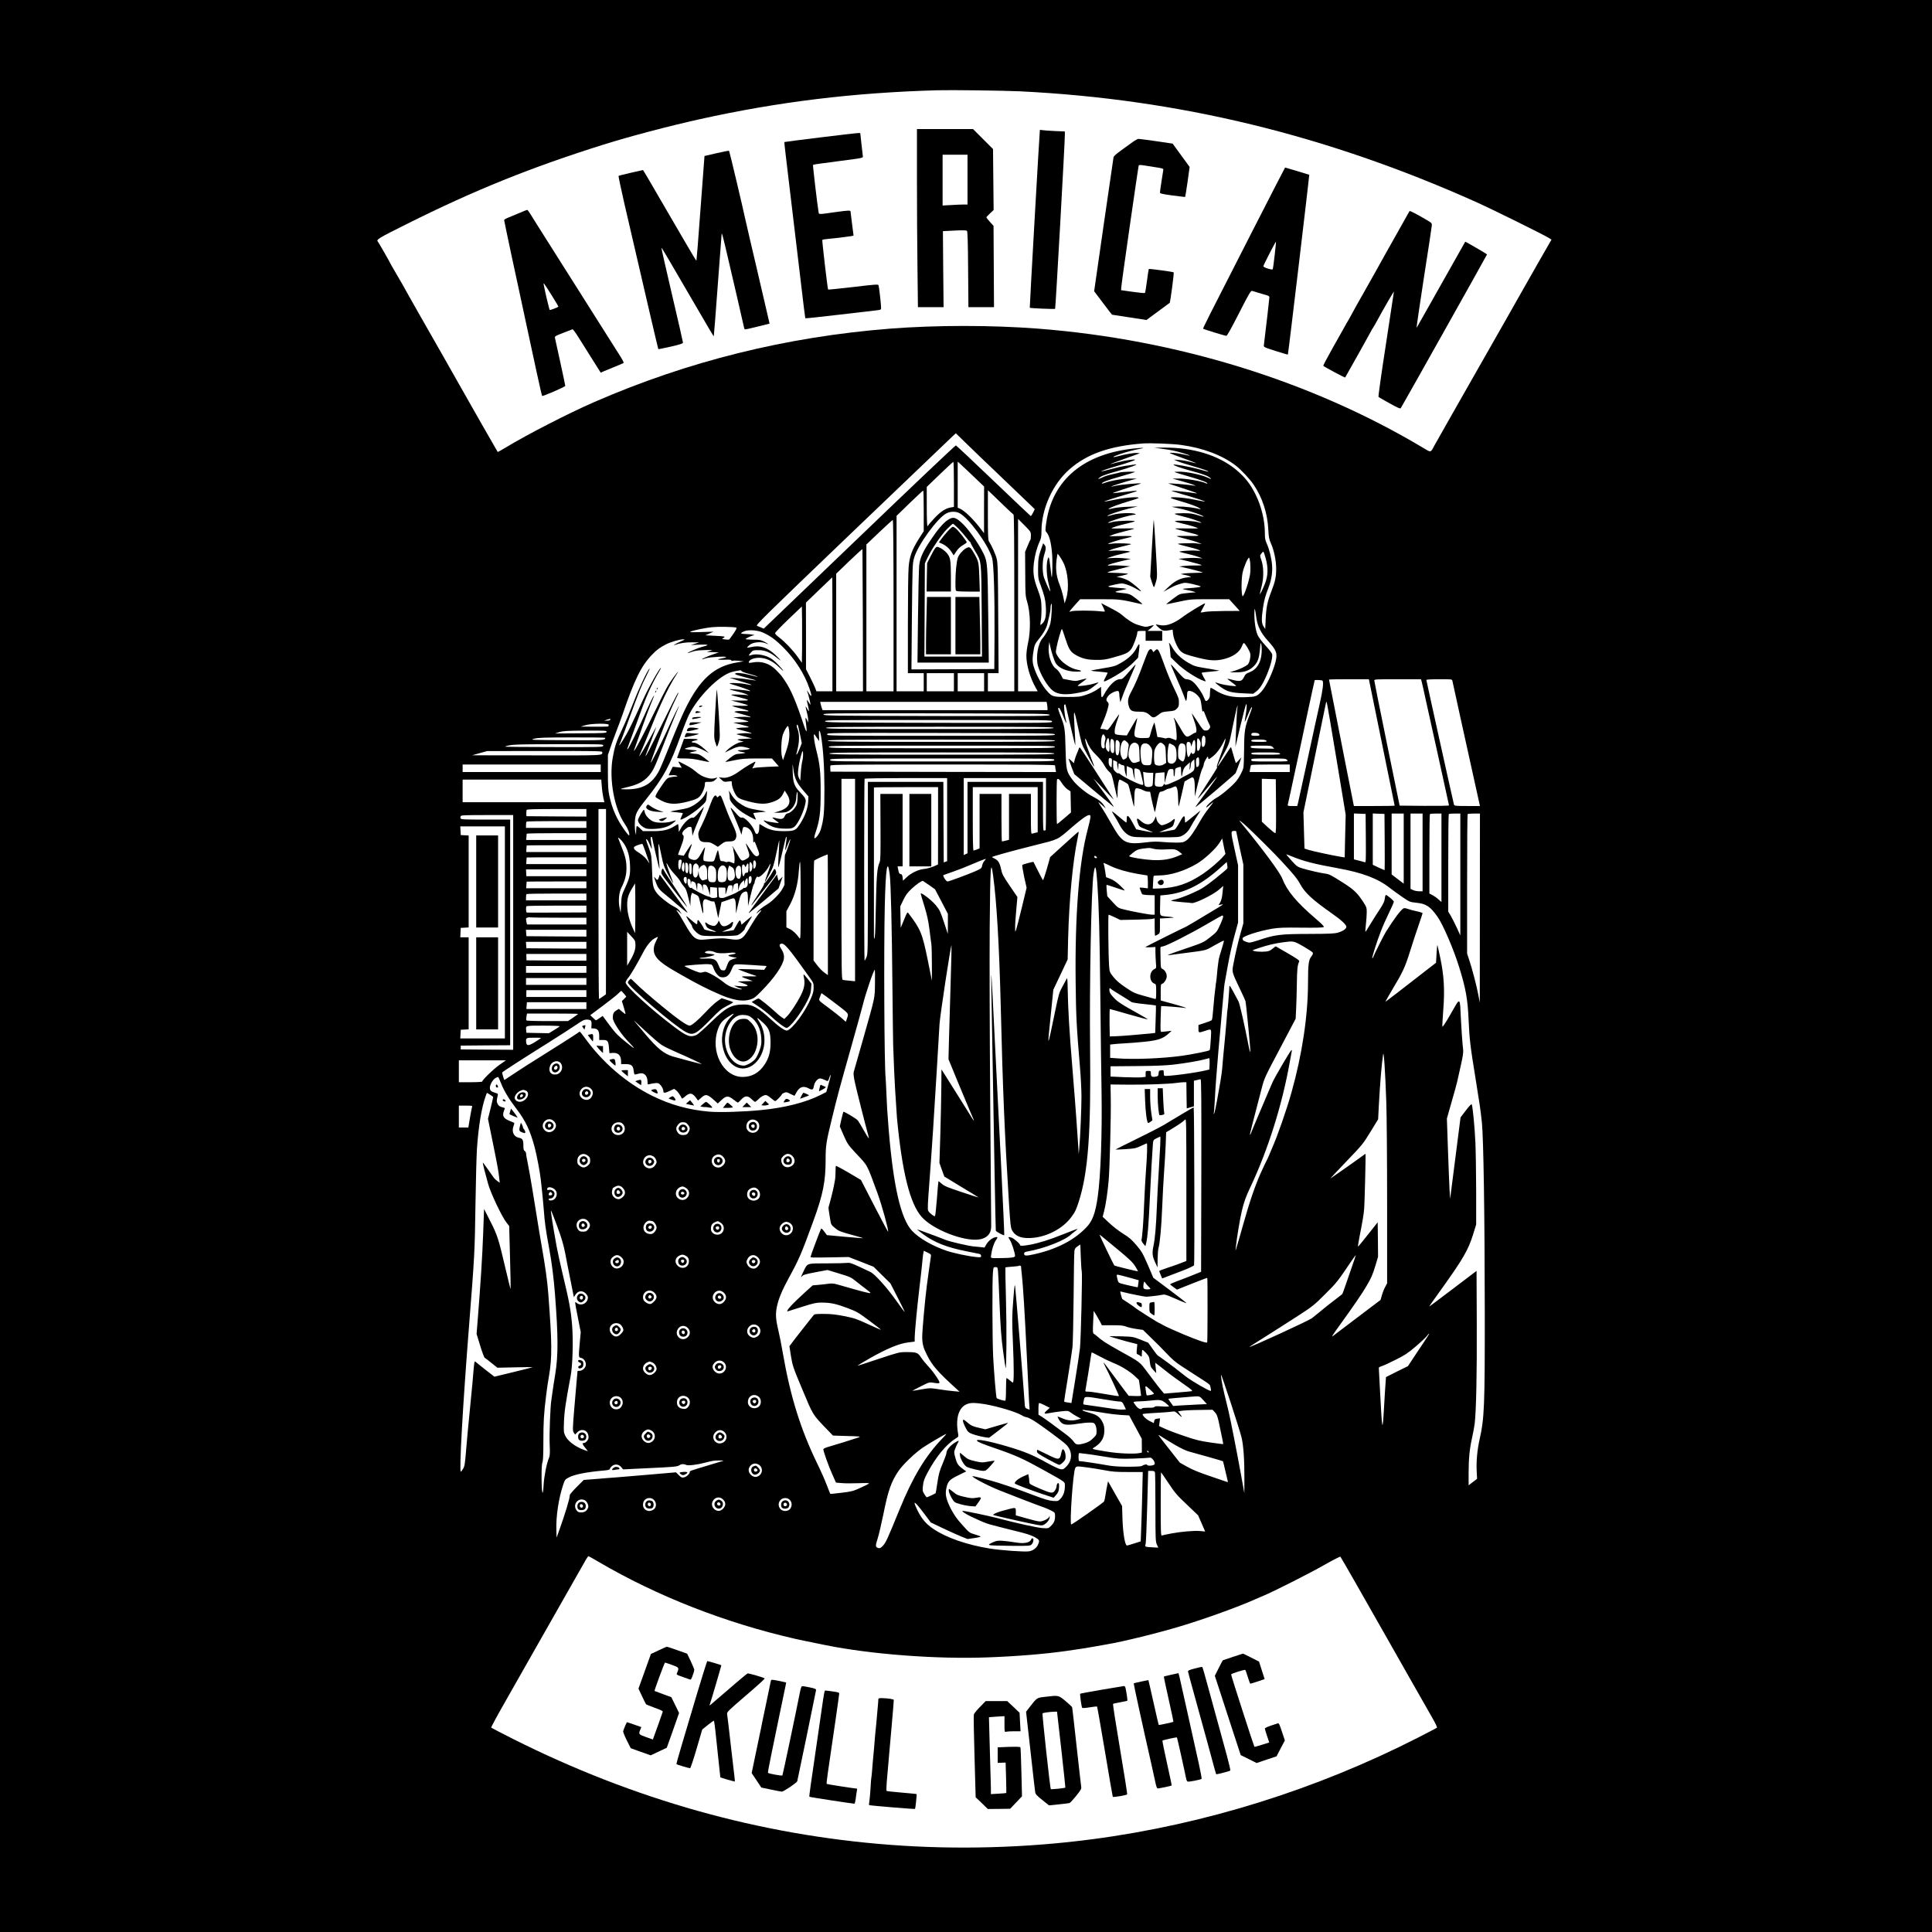<?xml version="1.0" standalone="no"?>
<!DOCTYPE svg PUBLIC "-//W3C//DTD SVG 20010904//EN"
 "http://www.w3.org/TR/2001/REC-SVG-20010904/DTD/svg10.dtd">
<svg version="1.0" xmlns="http://www.w3.org/2000/svg"
 width="2560pt" height="2560pt" viewBox="0 0 2560 2560"
 preserveAspectRatio="xMidYMid meet">
<g transform="translate(0,2560) scale(0.1,-0.1)"
fill="#000000" stroke="none">
<path d="M0 12800 l0 -12800 12800 0 12800 0 0 12800 0 12800 -12800 0 -12800
0 0 -12800z m13515 11590 c2100 -103 4057 -578 6040 -1465 212 -95 892 -431
966 -477 l37 -23 -175 -305 c-96 -168 -217 -381 -270 -475 -53 -93 -104 -183
-113 -200 -27 -47 -504 -884 -532 -935 -14 -25 -118 -207 -231 -406 -112 -198
-217 -382 -232 -410 -51 -95 -40 -93 -153 -25 -1477 882 -3259 1433 -5092
1576 -626 48 -1350 48 -1970 0 -1375 -109 -2673 -431 -3915 -972 -340 -148
-891 -431 -1176 -604 -55 -34 -102 -59 -104 -58 -5 6 -371 646 -513 899 -55
99 -401 707 -512 900 -64 113 -132 232 -150 265 -52 95 -118 212 -187 328 -35
59 -63 109 -63 111 0 6 -152 271 -161 281 -29 30 -5 44 384 238 891 446 1648
751 2604 1051 347 109 856 243 1268 335 1051 233 2038 353 3155 385 186 5 879
-4 1095 -14z m-525 -4846 c58 -55 159 -152 225 -215 66 -63 183 -175 260 -249
77 -73 162 -154 188 -180 l48 -47 -22 -46 c-13 -26 -27 -46 -31 -45 -4 2 -227
212 -494 468 -267 256 -491 466 -498 468 -7 2 -583 -544 -1279 -1213 l-1267
-1215 -32 14 c-18 8 -44 18 -57 23 -22 8 74 103 1260 1239 706 676 1304 1248
1329 1271 l45 42 110 -107 c61 -58 157 -152 215 -208z m2662 160 c290 -40 546
-137 726 -276 67 -52 183 -176 232 -248 118 -174 185 -379 196 -600 5 -98 10
-125 35 -181 41 -93 69 -226 69 -338 0 -104 -13 -166 -65 -300 -51 -131 -67
-209 -74 -361 l-6 -135 -23 35 c-27 42 -28 101 -7 245 16 104 30 156 71 262
40 101 57 207 50 299 -7 96 -37 217 -71 292 -21 45 -25 70 -25 142 0 163 -46
352 -124 510 -67 135 -141 229 -256 325 -234 194 -572 297 -962 294 l-123 -1
99 -14 c55 -7 122 -18 150 -24 66 -13 227 -62 222 -67 -2 -2 -42 6 -90 17 -79
18 -187 28 -174 15 3 -3 85 -34 184 -70 189 -68 207 -77 84 -45 -41 11 -106
22 -145 25 l-70 5 45 -20 c25 -12 117 -41 204 -66 137 -39 230 -72 203 -74 -4
0 -63 16 -130 35 -101 28 -327 69 -327 58 0 -11 90 -43 244 -85 109 -29 196
-59 219 -74 52 -34 43 -39 -18 -10 -73 35 -270 76 -361 76 -43 0 -75 -2 -72
-5 3 -3 88 -29 189 -58 173 -50 257 -82 246 -94 -3 -2 -14 0 -25 6 -45 24
-258 61 -347 60 l-90 0 120 -34 c128 -35 225 -70 170 -60 -85 14 -350 36 -342
28 1 -1 87 -29 190 -63 179 -58 220 -75 160 -65 -78 13 -305 37 -309 33 -2 -3
55 -22 128 -43 155 -43 320 -96 315 -101 -1 -2 -67 10 -145 26 -140 29 -329
42 -307 21 6 -5 60 -23 120 -40 133 -38 235 -76 261 -97 19 -15 19 -16 0 -10
-58 19 -206 36 -283 34 l-88 -3 130 -29 c110 -24 303 -91 292 -102 -1 -2 -38
8 -80 21 -63 20 -99 25 -187 25 -60 0 -111 -4 -114 -8 -3 -5 41 -19 97 -32
102 -23 262 -78 254 -87 -3 -2 -29 3 -58 11 -57 17 -317 23 -289 7 8 -5 56
-19 105 -30 100 -24 186 -50 197 -60 5 -4 -63 -5 -150 -3 -86 2 -154 1 -151
-2 4 -4 68 -22 142 -41 212 -52 217 -61 29 -56 -86 1 -154 0 -150 -4 4 -4 58
-20 120 -35 62 -16 136 -37 163 -49 l50 -20 -50 6 c-57 8 -46 7 -180 4 -59 -1
-94 -5 -85 -10 8 -4 65 -20 127 -35 62 -15 127 -33 145 -42 33 -15 32 -15 -32
-10 -72 6 -243 -7 -220 -16 8 -4 56 -15 105 -27 50 -11 115 -29 145 -40 l55
-20 -75 5 c-41 3 -113 1 -160 -3 l-85 -8 149 -37 c83 -21 153 -41 157 -45 5
-5 -33 -7 -82 -6 -50 1 -119 -2 -152 -6 l-62 -7 60 -13 c84 -18 256 -63 252
-67 -1 -2 -50 -4 -107 -5 -58 -1 -123 -5 -145 -8 l-40 -8 63 -13 c34 -7 65
-18 69 -24 3 -6 3 -8 -1 -5 -4 4 -39 0 -78 -7 -81 -16 -142 -51 -228 -134
l-55 -52 50 28 c81 45 116 61 179 79 58 17 62 17 163 -5 56 -13 103 -27 103
-31 0 -8 -51 -15 -169 -24 -35 -2 -66 -6 -68 -9 -2 -2 27 -9 64 -16 37 -7 77
-16 88 -21 l20 -8 -20 -1 c-11 0 -59 -4 -107 -10 -88 -9 -88 -9 -178 -76 -49
-37 -88 -69 -87 -70 1 -2 74 13 162 32 159 34 162 34 416 34 l256 0 70 -77 70
-78 -206 -1 c-113 -1 -228 -6 -256 -12 -27 -6 -52 -9 -54 -7 -2 2 11 29 29 60
18 31 30 58 28 60 -7 7 -230 -128 -308 -188 -99 -74 -196 -111 -267 -103 -28
3 -60 9 -70 12 -29 11 46 -63 78 -76 20 -9 44 -9 82 -3 l55 10 5 -52 c7 -74
62 -198 101 -233 41 -36 63 -44 229 -87 154 -39 233 -44 336 -20 127 30 217
92 247 172 9 24 21 43 25 43 16 0 80 -107 86 -143 7 -45 -13 -126 -35 -144
-33 -26 -98 -57 -167 -79 l-70 -22 79 -1 c111 -1 179 22 238 80 55 55 73 107
84 237 7 79 8 84 17 52 5 -19 7 -70 4 -113 -9 -131 -65 -219 -163 -256 -41
-15 -53 -26 -70 -62 -27 -56 -52 -63 -146 -39 -40 11 -74 18 -75 16 -2 -1 24
-22 57 -46 33 -24 60 -46 60 -48 0 -11 -151 9 -210 27 -35 11 -66 19 -68 17
-1 -2 30 -28 70 -57 88 -64 138 -78 308 -86 l125 -6 45 34 c31 24 57 59 87
114 74 138 133 325 119 378 -3 14 -43 65 -88 114 -48 52 -91 109 -104 139 -27
62 -44 176 -43 287 1 92 8 75 28 -68 15 -104 62 -197 149 -293 118 -130 132
-168 103 -284 -36 -140 -125 -326 -186 -391 -61 -65 -75 -70 -210 -75 -179 -7
-298 22 -411 98 -26 17 -49 28 -52 25 -4 -3 -7 -23 -8 -43 -1 -20 -2 -49 -3
-64 -1 -30 -35 -72 -53 -66 -6 2 -18 24 -27 49 -23 59 -90 157 -135 197 -35
31 -53 38 -106 44 -17 2 -50 33 -108 101 -47 54 -86 96 -88 94 -2 -2 28 -75
67 -163 39 -87 86 -199 104 -248 30 -84 32 -87 38 -56 4 18 7 49 7 70 0 23 5
40 14 43 28 11 87 -17 125 -58 39 -43 41 -50 57 -175 5 -37 9 -49 14 -36 5 15
12 4 30 -45 13 -35 34 -86 47 -112 23 -45 23 -50 8 -73 -11 -17 -25 -24 -48
-24 -30 0 -37 7 -107 114 -41 63 -76 114 -77 112 -2 -1 13 -46 32 -100 34 -96
38 -156 11 -156 -6 0 -28 -11 -48 -25 -67 -45 -76 -39 -152 95 -38 66 -73 123
-78 126 -7 4 -7 0 -1 -12 24 -47 46 -263 28 -282 -1 -1 -23 6 -49 17 -34 15
-53 18 -70 11 -13 -5 -26 -6 -29 -4 -3 3 -27 8 -53 12 l-48 7 -17 88 c-10 48
-19 93 -22 100 -3 11 -33 -71 -56 -159 -11 -41 -12 -42 -59 -43 -26 0 -54 -1
-62 -1 -8 -1 -31 3 -50 7 -30 8 -35 13 -38 43 -2 18 6 74 18 123 12 49 20 90
18 92 -2 2 -33 -49 -70 -113 l-67 -117 -48 2 c-26 1 -63 5 -80 8 -31 7 -33 10
-33 51 0 24 14 80 30 126 17 45 30 87 30 92 0 6 -34 -40 -75 -102 -67 -99 -78
-111 -95 -102 -10 5 -32 10 -49 10 -17 0 -31 2 -31 5 0 3 18 47 39 98 39 89
71 194 71 228 0 9 -7 22 -15 29 -23 19 -18 46 15 84 30 34 103 67 128 59 6 -3
12 -19 13 -36 0 -18 3 -50 7 -72 l7 -40 29 80 c15 44 62 156 103 249 41 92 73
170 71 171 -2 2 -41 -41 -88 -96 -79 -92 -88 -99 -121 -99 -60 0 -142 -79
-208 -199 -33 -61 -41 -53 -41 40 l0 58 -55 -38 c-30 -21 -94 -51 -142 -67
-83 -27 -98 -29 -253 -29 -182 0 -198 4 -256 67 -74 78 -155 226 -189 343 -18
62 -16 117 6 237 8 42 22 68 52 105 71 86 115 162 127 221 7 31 18 82 26 112
8 30 14 72 14 95 0 22 5 47 11 55 13 19 4 -177 -12 -254 -13 -62 -59 -151
-106 -205 -61 -72 -91 -255 -59 -366 35 -119 130 -277 198 -328 70 -53 178
-60 353 -24 103 21 115 26 182 77 40 30 71 55 69 57 -1 2 -31 -6 -64 -16 -61
-20 -212 -39 -212 -28 0 3 27 25 60 48 33 23 58 44 56 46 -2 3 -36 -4 -74 -15
-66 -19 -73 -19 -153 -3 l-84 16 -29 56 c-16 31 -44 65 -62 77 -64 42 -111
187 -97 302 l7 55 11 -55 c19 -87 53 -192 74 -227 43 -69 151 -113 279 -113
68 0 76 13 15 24 -98 16 -221 99 -270 184 -25 42 -26 47 -15 106 17 92 65 256
73 251 4 -3 22 -51 39 -107 48 -149 70 -190 127 -226 87 -55 165 -76 288 -76
95 -1 127 4 230 33 161 44 199 62 235 112 29 41 80 180 80 220 0 16 7 19 55
19 l55 0 0 -65 0 -65 110 0 110 0 0 65 0 65 -97 0 -97 0 43 36 c23 20 40 38
39 40 -2 2 -26 -3 -52 -11 -52 -16 -66 -14 -164 17 -58 18 -143 73 -213 136
-16 15 -83 55 -149 88 l-119 62 27 -54 c14 -29 24 -55 21 -57 -2 -2 -35 -1
-74 4 -99 11 -339 11 -369 -1 -14 -5 -26 -7 -26 -4 0 3 32 41 71 85 l72 79
258 0 c275 0 263 1 559 -66 16 -3 -7 19 -64 65 -93 73 -96 74 -230 87 -80 7
-73 15 26 35 37 7 66 14 64 16 -4 4 -54 10 -155 17 -115 9 -112 17 10 42 83
17 88 17 148 -1 33 -10 89 -35 124 -56 34 -20 64 -36 66 -34 7 8 -105 104
-157 136 -29 17 -79 37 -110 44 l-57 12 78 17 c43 10 77 20 75 22 -6 5 -99 12
-198 14 -109 2 -108 3 95 54 l130 33 -108 8 c-60 4 -126 5 -148 2 -21 -3 -39
-2 -39 3 0 8 90 34 230 67 l75 17 -85 8 c-47 5 -119 7 -160 4 l-75 -4 55 19
c30 11 93 29 140 39 47 11 96 23 110 27 36 10 -139 23 -220 17 l-65 -5 35 16
c19 9 82 27 140 41 58 14 114 28 125 32 30 10 -180 18 -244 9 -29 -4 -56 -6
-58 -3 -6 6 141 53 227 72 128 28 116 35 -54 31 l-159 -3 44 19 c24 10 97 31
162 47 65 16 122 31 125 35 4 4 -64 5 -150 3 -87 -2 -155 -1 -150 2 14 13 99
39 197 61 55 12 104 26 109 31 18 15 -232 9 -291 -8 -30 -9 -57 -14 -59 -11
-14 13 293 107 353 107 15 0 16 2 3 10 -29 19 -222 12 -295 -11 -37 -11 -69
-19 -71 -16 -9 9 160 68 276 96 l125 31 -130 -5 c-71 -2 -157 -11 -190 -19
-154 -39 -17 26 180 85 77 22 144 45 150 50 22 21 -164 8 -305 -21 -79 -16
-146 -28 -148 -26 -4 4 150 54 328 105 153 45 145 47 -65 22 -82 -10 -151 -17
-153 -16 -4 3 211 76 306 105 41 12 72 23 70 24 -10 8 -273 -16 -327 -29 -35
-9 -65 -14 -67 -12 -4 4 197 68 286 91 l55 14 -91 1 c-87 1 -262 -29 -338 -58
-16 -7 -31 -10 -33 -8 -12 13 71 45 239 92 105 30 193 57 196 60 10 9 -162 5
-198 -5 -19 -6 -69 -17 -110 -26 -41 -8 -96 -26 -123 -40 -61 -30 -73 -25 -20
10 22 14 110 44 213 72 163 44 312 100 235 89 -16 -3 -66 -10 -110 -16 -44 -5
-136 -26 -204 -45 -69 -18 -126 -32 -128 -30 -5 5 100 41 207 71 110 31 240
75 240 83 0 11 -131 -8 -222 -32 -53 -14 -100 -26 -105 -26 -4 1 62 26 147 56
85 30 175 63 200 72 l45 17 -40 3 c-36 3 -151 -16 -230 -38 -112 -31 -109 -17
5 23 75 26 200 59 274 72 69 12 32 14 -69 4 -680 -66 -1097 -412 -1181 -979
-14 -98 -14 -114 -1 -128 41 -48 63 -128 77 -282 9 -94 5 -329 -5 -318 -2 2
-8 54 -15 117 -7 63 -15 124 -20 135 -6 18 -9 15 -19 -19 -20 -72 -14 -213 14
-320 14 -54 24 -99 22 -102 -5 -4 -57 110 -83 182 -24 67 -24 219 0 295 27 86
29 112 8 138 l-19 24 -16 -44 c-44 -119 -52 -162 -52 -293 0 -123 2 -135 34
-220 49 -134 61 -182 68 -271 9 -119 -3 -189 -37 -227 -16 -18 -31 -30 -33
-27 -3 3 -1 28 4 55 13 69 13 230 -1 290 -6 28 -24 84 -40 125 -54 140 -66
225 -50 355 12 98 40 202 76 280 19 40 24 67 24 136 0 297 150 628 373 822
231 202 529 307 972 341 96 7 395 -4 507 -20z m-3012 -523 l0 -298 -42 -7
c-68 -11 -136 -55 -219 -145 -44 -46 -79 -88 -79 -92 0 -5 -4 -9 -10 -9 -6 0
-10 93 -10 259 l0 259 172 166 c95 91 176 166 180 166 5 0 8 -134 8 -299z
m205 158 c55 -53 121 -116 148 -141 l47 -45 -1 -309 0 -309 -22 29 c-113 151
-227 264 -299 297 l-28 12 0 305 0 305 27 -24 c15 -13 72 -67 128 -120z m-605
-508 l0 -269 -65 -102 c-91 -144 -124 -235 -135 -374 -6 -61 -10 -402 -10
-758 l0 -648 105 0 105 0 0 -120 0 -120 -180 0 -180 0 0 1163 0 1162 172 167
c95 92 176 167 181 168 4 0 7 -121 7 -269z m1073 59 c59 -58 112 -106 117
-108 7 -2 10 -416 10 -1173 l0 -1169 -175 0 -175 0 0 120 0 120 71 0 71 0 -5
728 c-3 636 -6 735 -21 791 -15 59 -69 179 -101 225 -12 17 -15 78 -15 350 l0
330 57 -54 c32 -30 106 -102 166 -160z m-605 -87 c119 -55 380 -408 437 -593
23 -76 36 -490 33 -1045 l-3 -430 -549 -3 -549 -2 6 682 c7 690 8 718 28 791
45 169 312 537 432 596 51 25 116 27 165 4z m952 -300 c0 -27 -3 -53 -7 -57
-4 -3 -21 -41 -38 -83 l-32 -76 2 -291 c1 -269 3 -296 23 -361 47 -150 52
-392 12 -565 -11 -47 -20 -119 -20 -160 0 -121 49 -290 120 -416 l30 -54 -130
0 -130 0 0 1142 0 1142 85 -85 c84 -85 85 -86 85 -136z m-1820 -928 l0 -1135
-180 0 -180 0 0 973 0 972 171 163 c94 89 174 162 179 162 6 0 10 -465 10
-1135z m-407 -198 l2 -937 -177 0 -178 0 0 779 0 779 172 166 c95 92 174 163
176 158 1 -4 3 -430 5 -945z m5338 826 c35 -129 32 -232 -10 -338 -33 -83 -75
-165 -67 -130 3 11 14 60 26 109 28 111 24 250 -7 337 -20 55 -20 56 -1 82 11
15 23 27 27 27 5 0 19 -39 32 -87z m-2680 -60 c61 -122 78 -339 38 -469 l-22
-69 -18 85 c-10 47 -31 119 -48 161 -49 124 -59 232 -34 378 l6 35 24 -30 c13
-16 37 -57 54 -91z m2475 1 c3 -37 4 -98 0 -137 -8 -86 -85 -322 -101 -306
-18 18 -18 220 -1 306 16 77 69 203 86 203 5 0 12 -30 16 -66z m-5536 -949 l0
-755 -106 0 -106 0 -16 43 c-9 23 -40 89 -69 146 l-53 104 0 441 -1 441 173
167 c95 92 174 167 176 168 1 0 2 -340 2 -755z m-402 -191 l-3 -186 -57 80
c-65 91 -168 198 -245 257 -29 21 -53 46 -53 55 0 8 80 91 178 185 l177 169 3
-187 c1 -103 1 -271 0 -373z m-873 280 c11 -4 1 -25 -36 -80 -28 -41 -54 -76
-58 -78 -4 -3 -26 -2 -50 1 l-44 6 23 17 c23 17 19 18 -110 25 l-133 7 54 24
54 24 -165 -5 c-125 -4 -159 -3 -140 6 41 18 199 50 290 59 83 8 288 4 315 -6z
m357 -67 c98 -44 169 -97 274 -203 153 -154 275 -347 339 -535 33 -95 33 -128
1 -76 -26 42 -44 62 -29 32 10 -19 43 -155 43 -172 0 -4 -12 10 -25 32 -29 46
-30 42 -10 -40 20 -82 18 -97 -6 -52 -11 22 -22 37 -24 35 -1 -1 5 -34 15 -73
11 -38 19 -86 19 -105 l-1 -35 -14 34 c-8 18 -17 31 -20 29 -2 -3 1 -41 7 -86
15 -114 7 -121 -26 -22 -104 316 -173 480 -257 603 -46 68 -48 70 -116 140
-84 86 -193 121 -310 99 -46 -8 -53 -7 -50 6 6 31 68 56 137 56 90 -1 179 -42
260 -121 83 -81 77 -60 -9 31 -52 54 -86 80 -132 101 -70 32 -169 43 -219 26
-18 -6 -34 -9 -36 -7 -3 2 9 19 25 38 29 32 33 33 104 33 88 0 155 -29 251
-108 63 -52 47 -27 -31 47 -101 95 -198 128 -306 104 -36 -8 -66 -11 -66 -7 0
4 16 20 36 36 46 35 148 44 207 20 54 -23 45 -12 -15 20 -47 24 -64 27 -150
27 -54 1 -98 4 -98 7 0 10 82 49 106 50 40 3 -43 17 -103 18 -35 0 -63 5 -63
10 0 5 17 16 38 25 57 25 181 17 254 -17z m-1087 -114 c-33 -14 -69 -32 -80
-40 l-20 -15 20 7 c59 22 140 35 225 34 l95 -1 -55 -17 -55 -18 115 5 c122 5
136 -5 40 -27 -53 -13 -200 -75 -200 -85 0 -2 26 5 58 17 43 15 85 21 172 23
110 3 113 3 70 -10 l-45 -14 80 -3 80 -4 -69 -23 c-73 -25 -159 -62 -153 -68
1 -2 23 4 47 13 50 17 296 31 270 15 -8 -6 -33 -13 -55 -16 -77 -13 -63 -21
31 -18 68 3 94 1 94 -8 0 -7 7 -10 17 -6 10 4 47 4 83 0 l65 -7 -84 -14 c-306
-49 -497 -220 -695 -625 -41 -84 -127 -286 -191 -448 -64 -162 -133 -326 -152
-363 -93 -177 -221 -249 -442 -246 -92 1 -91 2 44 35 166 40 258 109 327 240
20 38 79 182 131 319 52 138 119 304 147 370 28 66 53 127 56 135 13 38 -77
-143 -153 -310 -86 -189 -214 -442 -220 -436 -5 5 179 500 238 639 28 67 71
162 95 211 25 49 39 84 31 78 -13 -11 -90 -163 -306 -602 -55 -113 -108 -214
-116 -225 -9 -11 -14 -15 -12 -10 6 12 133 352 142 380 4 11 -27 -43 -68 -120
-69 -131 -157 -278 -157 -264 0 3 14 36 30 73 17 37 64 151 106 254 41 103 79
196 84 207 5 11 36 82 69 158 60 136 147 303 202 385 45 67 24 49 -34 -30 -75
-102 -103 -152 -227 -408 -163 -336 -300 -594 -300 -568 0 4 14 45 31 90 16
46 57 160 90 253 33 94 78 215 100 269 52 126 56 138 32 101 -10 -16 -44 -86
-75 -155 -135 -301 -245 -527 -262 -537 -6 -4 -6 1 -2 13 4 10 37 100 73 199
130 360 154 424 207 545 44 99 96 199 146 283 12 20 20 37 17 37 -17 0 -159
-252 -229 -405 -141 -310 -185 -400 -232 -484 -31 -53 -65 -107 -76 -121 -20
-25 -20 -24 1 25 12 28 63 167 115 310 128 353 168 452 231 574 29 57 47 98
39 92 -27 -23 -142 -266 -215 -456 -40 -104 -104 -256 -142 -336 -84 -178
-104 -239 -131 -394 -49 -284 22 -672 161 -873 40 -59 65 -120 59 -148 -2 -11
-23 12 -59 62 -109 152 -167 285 -206 464 -14 68 -18 130 -18 310 l0 225 32
95 c17 52 51 147 76 210 25 63 64 169 87 235 158 462 246 640 389 789 59 63
110 100 190 140 59 30 180 65 226 65 25 0 21 -4 -30 -26z m802 -396 c4 -7 49
-24 98 -36 50 -13 97 -28 105 -33 12 -7 10 -8 -5 -4 -11 3 -57 14 -103 26 -94
23 -167 29 -182 14 -8 -8 33 -22 135 -49 80 -21 144 -39 142 -41 -1 -2 -39 3
-82 10 -44 8 -123 17 -175 20 l-95 6 75 -24 c41 -14 108 -34 148 -46 41 -12
72 -23 69 -26 -2 -2 -36 2 -76 11 -86 18 -260 20 -201 3 146 -44 250 -81 256
-90 5 -8 1 -9 -12 -4 -24 9 -240 29 -256 23 -7 -2 32 -14 87 -26 55 -12 118
-31 140 -42 22 -11 31 -17 20 -13 -31 11 -243 16 -225 6 8 -5 56 -19 105 -31
150 -37 153 -46 12 -44 l-122 2 108 -28 c59 -15 112 -32 117 -37 5 -5 -34 -8
-103 -6 -62 2 -109 1 -106 -3 4 -3 50 -17 103 -30 130 -32 151 -46 60 -38 -39
3 -89 2 -110 -2 -38 -7 -35 -8 71 -36 109 -29 161 -52 88 -40 -21 4 -74 4
-118 1 l-80 -5 75 -18 c41 -10 91 -23 110 -30 32 -11 27 -12 -75 -17 l-110 -5
95 -24 c125 -31 140 -40 65 -41 -33 0 -78 -3 -99 -7 -38 -6 -34 -8 67 -33 110
-28 153 -47 82 -37 -22 3 -71 3 -110 -2 -60 -6 -66 -8 -40 -15 17 -4 66 -18
110 -29 l80 -22 -105 -5 c-103 -5 -110 -10 -40 -28 l35 -10 -44 -7 c-46 -8
-139 -65 -181 -110 l-25 -27 60 30 c100 50 135 57 205 42 33 -7 63 -16 65 -20
5 -8 -75 -20 -135 -20 -45 -1 -23 -15 40 -26 44 -7 44 -8 15 -15 -16 -3 -49
-7 -71 -8 -33 -1 -54 -11 -108 -52 -37 -29 -65 -53 -64 -55 2 -1 55 8 118 22
99 20 142 24 307 24 l191 0 46 -52 46 -53 -147 -6 c-82 -4 -161 -10 -176 -14
l-29 -8 21 41 c12 23 21 44 21 48 0 11 -133 -67 -208 -122 -93 -68 -171 -98
-232 -89 l-45 6 34 -32 c31 -29 38 -31 85 -25 l51 5 2 -32 c2 -50 41 -144 73
-175 22 -23 55 -36 148 -61 144 -38 225 -40 314 -9 82 28 115 53 143 108 l23
44 31 -49 c67 -105 26 -186 -114 -226 l-60 -18 66 0 c36 -1 81 4 100 10 73 25
127 104 130 189 0 25 5 56 9 70 12 39 12 -108 -1 -153 -13 -48 -77 -115 -117
-123 -21 -4 -34 -15 -43 -36 -16 -40 -43 -48 -107 -31 -30 8 -56 12 -58 10 -2
-2 16 -18 41 -36 25 -18 45 -33 45 -35 0 -6 -138 14 -163 23 -53 21 -51 11 9
-33 67 -49 131 -66 252 -66 64 0 80 4 107 24 50 39 131 212 149 321 8 46 -2
63 -80 145 -70 73 -87 124 -90 265 -3 115 -2 117 7 45 16 -133 43 -191 136
-298 l65 -75 -4 -76 c-5 -86 -44 -191 -107 -288 -57 -88 -72 -95 -210 -96
-126 -1 -200 17 -282 68 -21 14 -41 25 -44 25 -3 0 -5 -24 -5 -53 0 -78 -38
-106 -59 -44 -29 83 -138 198 -176 183 -10 -3 -28 9 -53 36 -111 126 -108 126
-51 -2 28 -63 63 -148 78 -188 l26 -73 10 53 c10 48 13 53 35 50 63 -7 110
-75 110 -162 0 -38 3 -50 10 -40 7 12 10 11 16 -5 4 -11 18 -46 30 -77 27 -66
29 -81 11 -96 -26 -22 -55 0 -108 83 -30 46 -55 82 -57 80 -1 -1 9 -33 23 -70
33 -90 32 -109 -7 -132 -71 -42 -72 -41 -134 68 -31 54 -58 99 -60 99 -3 0 0
-9 6 -20 6 -11 9 -20 7 -20 -3 0 2 -26 9 -57 11 -47 10 -133 -1 -133 -1 0 -18
6 -37 14 -21 9 -40 11 -48 6 -8 -5 -21 -5 -31 1 -10 5 -29 9 -42 9 -22 0 -25
6 -37 75 -7 42 -16 73 -19 69 -3 -3 -15 -38 -27 -77 -21 -70 -22 -72 -55 -73
-19 -1 -51 0 -71 3 -36 5 -38 7 -38 41 0 21 7 64 14 97 17 71 9 63 -52 -47
-41 -74 -68 -87 -129 -61 -41 17 -42 38 -8 129 14 37 24 69 21 71 -2 2 -27
-32 -55 -76 l-51 -80 -37 6 c-21 3 -39 6 -39 7 -1 1 16 46 37 101 39 101 47
149 29 160 -20 12 -9 44 25 74 20 17 42 32 50 33 8 0 21 1 28 2 8 1 14 -20 17
-59 l5 -60 19 55 c10 30 45 115 78 189 32 73 57 135 55 137 -2 2 -32 -30 -66
-72 -41 -48 -69 -73 -78 -70 -35 14 -120 -62 -165 -146 l-23 -43 -3 53 c-2 28
-5 52 -8 52 -2 0 -22 -11 -43 -25 -83 -52 -155 -69 -294 -68 l-128 0 -38 37
c-20 20 -40 33 -44 30 -4 -4 -7 -32 -8 -63 l-1 -56 -10 40 c-5 22 -8 81 -6
130 5 112 21 143 154 310 231 292 311 440 460 855 36 101 83 218 104 260 123
243 397 518 564 565 28 8 65 16 81 18 17 2 33 5 37 6 4 0 11 -5 15 -12z m2813
-147 l0 -120 -180 0 -180 0 0 120 0 120 180 0 180 0 0 -120z m400 0 l0 -120
-175 0 -175 0 0 120 0 120 175 0 175 0 0 -120z m5108 -7 c22 -103 332 -1624
332 -1628 0 -3 -121 -5 -270 -5 l-270 0 -5 23 c-3 12 -18 90 -34 172 -16 83
-55 278 -86 435 -31 157 -90 455 -130 663 -41 207 -75 380 -75 382 0 3 119 5
264 5 l264 0 10 -47z m691 10 c6 -21 28 -121 50 -223 22 -102 101 -459 176
-795 74 -335 135 -613 135 -617 0 -5 -147 -7 -327 -6 l-327 3 -168 820 c-92
451 -168 828 -168 838 0 16 21 17 310 17 l309 0 10 -37z m406 15 c2 -13 52
-239 110 -503 118 -536 242 -1098 250 -1132 l5 -23 -169 0 c-153 0 -170 2
-175 18 -9 31 -366 1642 -366 1652 0 6 68 10 170 10 168 0 170 0 175 -22z
m-1721 3 c16 -26 5 -118 -38 -311 -26 -118 -54 -242 -61 -275 -52 -245 -219
-1007 -226 -1037 l-10 -38 -65 0 c-57 0 -65 2 -60 18 2 9 19 82 36 162 17 80
37 174 45 210 15 65 141 654 195 911 16 74 40 186 54 249 15 62 26 114 26 116
0 8 99 3 104 -5z m187 -1051 l120 -725 -7 -283 -6 -283 -42 6 c-105 17 -377
75 -431 92 l-60 19 -7 239 -7 240 75 365 c111 541 152 742 179 870 13 63 30
144 37 179 12 59 13 62 20 35 5 -16 63 -355 129 -754z m-3837 739 c3 -17 6
-42 6 -55 l0 -24 -1490 0 -1490 0 -9 23 c-5 12 -12 37 -16 55 l-7 32 1500 0
1500 0 6 -31z m311 -290 c35 -156 64 -268 64 -249 1 19 -4 116 -10 215 -17
277 -10 280 45 20 44 -206 53 -238 91 -305 23 -41 59 -108 80 -148 21 -40 40
-71 42 -69 2 3 -6 29 -18 58 -12 30 -25 65 -29 79 -5 14 -22 61 -39 105 -35
92 -45 177 -11 93 30 -74 68 -128 136 -194 34 -33 77 -87 94 -120 17 -32 47
-72 66 -89 33 -28 37 -39 69 -185 20 -85 37 -159 39 -165 3 -5 5 33 5 86 1 84
14 159 27 159 12 0 102 -50 111 -62 6 -7 25 -76 43 -153 17 -77 34 -142 36
-144 2 -2 4 41 4 97 0 55 4 112 10 126 8 22 13 25 42 19 18 -3 49 -14 68 -25
19 -10 47 -18 62 -18 16 0 28 -1 28 -2 11 -72 59 -279 63 -268 3 8 11 42 17
75 33 171 41 195 63 195 12 0 37 9 55 20 18 11 40 20 50 20 9 0 30 7 46 15 15
8 34 15 41 15 22 0 34 -59 36 -168 1 -57 4 -101 6 -98 3 2 22 78 42 167 l37
163 44 27 c25 15 50 28 57 28 25 2 35 -43 35 -148 l0 -106 39 165 c22 91 48
182 59 202 11 20 20 47 20 58 0 12 12 42 28 68 23 40 27 44 30 25 4 -30 7 -29
57 10 53 40 108 113 147 192 29 60 29 60 24 20 -3 -22 -31 -111 -64 -197 -33
-87 -55 -155 -49 -151 19 12 1 -21 -94 -168 -51 -79 -107 -168 -126 -196 -18
-29 -32 -53 -29 -53 3 0 30 30 62 68 159 188 199 234 187 211 -7 -14 -141
-197 -251 -346 -19 -24 -32 -46 -30 -47 5 -5 521 432 530 449 5 8 24 58 43
112 l35 98 -34 -37 c-18 -21 -36 -38 -39 -38 -3 0 -18 47 -34 105 -15 58 -30
105 -33 105 -3 0 -43 -59 -89 -131 -46 -71 -86 -128 -88 -125 -3 3 31 71 75
153 80 147 81 151 116 328 29 145 68 320 72 324 3 4 3 -10 0 -29 -6 -34 -9
-98 -21 -375 l-5 -140 67 282 c38 156 71 283 76 283 11 0 8 -57 -8 -149 -8
-47 -13 -86 -12 -88 2 -1 21 40 42 93 35 86 55 121 55 96 0 -6 -16 -52 -36
-103 -59 -153 -68 -208 -69 -449 -1 -118 -5 -228 -10 -245 -13 -49 -55 -127
-92 -173 -54 -66 -199 -189 -265 -224 -54 -29 -145 -114 -133 -126 2 -3 23 12
45 32 22 20 42 36 45 36 3 0 -23 -36 -58 -80 -35 -44 -83 -115 -107 -157 -88
-156 -148 -241 -191 -270 -38 -25 -50 -28 -138 -28 -53 0 -137 4 -187 9 -62 6
-122 5 -185 -3 -298 -37 -335 -18 -483 244 -43 77 -101 173 -127 213 -27 39
-47 72 -44 72 3 0 26 -19 52 -42 l47 -43 -20 33 c-27 48 -74 87 -152 126 -92
47 -219 152 -272 225 -80 110 -83 123 -91 411 -7 272 -9 286 -73 453 -29 76
-31 87 -13 87 6 0 30 -45 51 -100 38 -97 55 -128 42 -74 -20 77 -33 209 -23
216 6 4 13 6 14 4 2 -2 32 -131 68 -287z m-277 148 c3 -16 -71 -17 -1495 -15
-1418 3 -1498 4 -1501 21 -3 16 71 17 1495 15 1418 -3 1498 -4 1501 -21z
m-5823 -66 c-3 -6 -23 -11 -43 -10 l-37 1 40 13 c43 13 51 12 40 -4z m5855
-21 c0 -20 -5 -20 -1502 -18 -1422 3 -1503 4 -1506 21 -3 16 74 17 1502 17
1500 0 1506 0 1506 -20z m-5874 -46 c-3 -9 -6 -18 -6 -20 0 -2 -82 -4 -182 -3
l-183 1 60 18 c83 25 320 28 311 4z m2534 -123 l24 -119 -28 -71 c-15 -39 -33
-74 -39 -78 -7 -4 -8 0 -3 13 4 10 15 55 23 99 16 86 13 173 -10 227 -14 32
-12 62 2 54 4 -3 18 -59 31 -125z m-144 53 c10 -87 -1 -164 -42 -285 l-39
-112 -13 44 c-17 57 -10 237 12 298 19 52 54 111 66 111 5 0 12 -25 16 -56z
m3504 31 c0 -13 -174 -15 -1504 -15 -1328 0 -1505 2 -1510 15 -5 13 166 15
1504 15 1336 0 1510 -2 1510 -15z m-5922 -52 c-3 -17 -28 -18 -343 -20 l-340
-2 60 19 c51 15 101 18 343 19 265 1 283 0 280 -16z m2841 -55 c29 -171 44
-403 45 -698 0 -314 -8 -403 -48 -540 -16 -55 -68 -126 -84 -116 -5 3 1 36 14
73 56 168 68 260 68 533 1 272 -9 372 -59 565 -24 95 -39 205 -27 205 4 0 20
-20 35 -45 16 -25 30 -45 31 -45 1 0 0 32 -2 71 -5 89 11 86 27 -3z m3099 20
c3 -17 -74 -18 -1507 -18 -1505 0 -1511 0 -1511 20 0 20 5 20 1507 18 1427 -3
1508 -4 1511 -20z m2700 10 c22 -22 13 -28 -43 -28 -39 0 -55 4 -55 13 0 8 3
17 7 20 11 12 78 8 91 -5z m-2038 -33 c10 -19 11 -33 2 -62 -6 -21 -8 -50 -5
-64 6 -31 -11 -46 -32 -29 -27 23 -14 180 15 180 4 0 13 -11 20 -25z m1326 -6
c13 -22 7 -110 -9 -126 -24 -24 -34 -8 -35 54 0 69 22 106 44 72z m-7946 -16
c-1 -32 -14 -33 -511 -31 -482 3 -492 3 -429 20 55 14 129 16 503 17 240 1
437 -2 437 -6z m6675 -25 c2 -13 6 -53 7 -91 3 -72 -8 -86 -36 -45 -19 27 -20
66 -4 119 13 44 25 50 33 17z m1215 -53 c0 -44 -19 -95 -36 -95 -11 0 -14 18
-14 78 0 43 3 82 7 86 13 13 43 -35 43 -69z m-1160 52 c11 -9 15 -33 15 -92 0
-68 -3 -80 -17 -83 -12 -2 -21 6 -28 23 -17 44 -10 166 9 165 3 0 13 -6 21
-13z m-770 -12 c0 -13 -174 -15 -1505 -15 -1331 0 -1505 2 -1505 15 0 13 174
15 1505 15 1331 0 1505 -2 1505 -15z m855 -28 c3 -12 2 -53 -2 -92 -6 -52 -12
-71 -24 -73 -21 -4 -29 25 -29 110 0 85 6 101 31 88 10 -6 21 -21 24 -33z
m1005 -52 c0 -70 -10 -95 -37 -95 -7 0 -13 8 -14 18 0 9 -7 0 -16 -20 -26 -64
-40 -48 -48 53 -8 95 -2 114 31 107 13 -2 21 -15 25 -38 4 -19 7 -27 8 -17 0
10 8 34 16 55 22 51 35 27 35 -63z m940 80 c11 -13 0 -15 -94 -15 -88 0 -106
3 -106 15 0 12 17 15 94 15 71 0 97 -4 106 -15z m-1844 -20 c15 -15 23 -32 20
-43 -3 -9 -8 -50 -12 -90 -6 -67 -9 -74 -35 -88 -28 -14 -29 -14 -48 25 -36
70 -9 221 39 221 6 0 22 -11 36 -25z m140 -26 c16 -17 20 -40 22 -124 l4 -102
-33 -12 c-53 -18 -66 -14 -95 34 -23 39 -25 51 -19 97 4 29 11 62 15 74 21 54
72 70 106 33z m345 -5 c22 -23 24 -35 27 -134 l4 -109 -34 -21 c-33 -20 -90
-20 -113 2 -15 13 -19 152 -5 192 15 46 56 96 79 96 10 0 28 -12 42 -26z
m-194 -6 c40 -44 46 -67 39 -152 -10 -117 -9 -116 -65 -116 -68 0 -78 16 -87
125 -9 119 8 165 59 165 22 0 40 -8 54 -22z m307 5 c43 -20 56 -53 56 -141 0
-54 -4 -70 -22 -89 -23 -25 -48 -29 -79 -13 -16 9 -19 22 -19 97 0 72 15 163
26 163 2 0 19 -7 38 -17z m157 7 c37 -20 19 -230 -20 -230 -5 0 -20 9 -35 21
-24 19 -26 26 -26 98 0 105 26 140 81 111z m-7698 -20 c-5 -20 -13 -20 -662
-19 -361 0 -649 3 -641 6 73 29 121 31 707 32 596 1 601 1 596 -19z m5985 -17
c-3 -17 -82 -18 -1498 -18 -1416 0 -1495 1 -1498 18 -3 16 73 17 1498 17 1425
0 1501 -1 1498 -17z m2887 -3 l19 -21 -155 3 c-137 3 -154 5 -157 21 -3 15 9
17 136 17 127 0 140 -2 157 -20z m-8885 -64 c0 -49 51 -46 -869 -45 l-856 1
100 28 100 28 763 1 c652 1 762 -1 762 -13z m2652 -115 c-8 -31 -18 -103 -21
-161 l-7 -105 -18 39 c-15 33 -16 49 -7 125 10 74 24 139 49 216 15 47 19 -59
4 -114z m3338 94 c0 -13 -172 -15 -1490 -15 -1318 0 -1490 2 -1490 15 0 13
172 15 1490 15 1318 0 1490 -2 1490 -15z m2990 0 c11 -13 -10 -15 -184 -15
-168 0 -196 2 -196 15 0 13 27 15 184 15 151 0 186 -3 196 -15z m-1070 -110
c0 -44 -4 -56 -19 -65 -19 -9 -20 -6 -23 47 -2 42 1 61 12 70 23 18 30 6 30
-52z m-1156 2 c-4 -90 -1 -82 -24 -62 -14 13 -20 31 -20 60 0 48 4 55 29 48
13 -3 17 -14 15 -46z m-764 23 c0 -20 -7 -20 -1485 -20 -1478 0 -1485 0 -1485
20 0 20 7 20 1485 20 1478 0 1485 0 1485 -20z m3085 0 c18 -20 17 -20 -228
-20 -240 0 -247 1 -247 20 0 19 7 20 228 20 216 0 230 -1 247 -20z m-1241
-143 c-10 -12 -49 -38 -88 -57 -39 -19 -76 -40 -82 -45 -6 -6 -31 -19 -55 -29
-24 -11 -62 -27 -85 -37 -47 -22 -74 -24 -74 -6 0 6 -6 1 -13 -13 -11 -20 -20
-25 -49 -24 -69 2 -71 5 -65 95 3 44 7 82 9 84 1 1 29 5 61 7 l57 5 1 -71 1
-71 21 80 c27 99 31 105 68 105 29 0 29 -1 30 -57 1 -68 17 -46 18 24 1 38 4
42 37 53 19 7 37 10 40 7 2 -2 5 -32 5 -66 1 -34 3 -60 6 -57 3 2 5 6 5 8 0 2
5 26 11 53 9 39 22 60 53 87 l41 37 -3 -57 c-3 -42 -1 -50 5 -32 5 14 9 40 10
58 1 22 9 40 24 52 l22 18 3 -64 c2 -48 -1 -70 -14 -87z m-1011 104 c-2 -9 0
-34 6 -56 l9 -40 1 48 c1 48 1 48 23 33 12 -9 30 -16 40 -16 14 0 18 -9 19
-37 0 -21 6 -56 14 -78 l13 -40 1 72 1 72 40 -17 c31 -13 40 -22 40 -42 0 -14
7 -47 14 -75 l14 -50 -6 78 c-5 82 -4 84 45 67 27 -10 31 -18 51 -103 27 -110
26 -107 5 -107 -34 0 -253 108 -293 145 -9 8 -20 12 -23 8 -4 -3 -21 6 -37 22
-27 26 -30 35 -30 91 l0 62 29 -11 c18 -7 27 -16 24 -26z m-6843 -71 l0 -50
-915 0 -915 0 0 50 0 50 915 0 915 0 0 -50z m6020 38 c0 -7 3 -30 6 -51 l7
-37 -1494 2 -1494 3 -3 33 c-2 19 -1 40 2 48 5 12 224 14 1491 14 1181 0 1485
-3 1485 -12z m3110 -38 l0 -50 -266 0 -266 0 7 43 c4 23 9 45 12 50 2 4 119 7
259 7 l254 0 0 -50z m-1852 -60 l43 0 -3 -87 c-3 -85 -4 -87 -31 -96 -33 -11
-73 -3 -80 17 -3 7 -9 51 -13 96 l-7 83 24 -6 c13 -4 43 -7 67 -7z m-2688
-620 l0 -551 -22 -8 -23 -8 -3 533 -2 534 -500 0 -500 0 0 -1139 c0 -1113 0
-1140 -19 -1185 -11 -25 -22 -46 -25 -46 -7 0 -7 2400 0 2411 3 5 246 9 550 9
l544 0 0 -550z m1310 205 c0 -190 -2 -345 -4 -345 -2 0 -11 -3 -20 -6 -14 -6
-16 27 -16 320 l0 326 -500 0 -500 0 0 -473 0 -474 -25 -11 -25 -12 0 510 0
510 545 0 545 0 0 -345z m-2530 -1006 l0 -1341 -72 7 c-40 3 -81 9 -90 11 -17
5 -18 77 -18 1335 l0 1329 90 0 90 0 0 -1341z m2740 1285 c19 -31 53 -68 75
-83 l40 -27 3 -140 3 -140 -90 -77 c-49 -42 -92 -77 -95 -77 -8 0 -8 585 1
593 15 15 30 3 63 -49z m2838 -306 c2 -285 0 -358 -10 -358 -7 0 -50 34 -96
76 l-82 76 0 284 0 285 93 -3 92 -3 3 -357z m-8934 265 c3 -49 13 -116 20
-150 l14 -63 -939 0 -939 0 0 150 0 150 919 0 918 0 7 -87z m4456 -525 l-1
-513 -62 -27 c-34 -14 -89 -29 -121 -32 -75 -6 -175 -54 -236 -113 l-45 -43
-5 43 c-4 33 -9 43 -26 45 -17 2 -24 14 -31 53 l-10 49 33 0 34 0 0 480 0 480
-147 0 -148 0 2 -436 c2 -357 0 -443 -11 -468 -35 -77 -42 -171 -52 -651 -5
-282 -9 -353 -20 -364 -2 -2 -4 17 -4 42 0 26 0 477 0 1002 0 525 0 957 0 960
0 3 191 5 425 5 l425 0 0 -512z m1320 213 l0 -299 -27 -6 c-16 -4 -36 -9 -45
-12 -17 -5 -18 12 -18 260 l0 266 -145 0 -145 0 0 -304 0 -304 -44 -11 c-25
-6 -47 -11 -50 -11 -3 0 -6 142 -6 315 l0 315 -145 0 -145 0 0 -361 0 -360
-35 -15 c-19 -7 -39 -14 -45 -14 -7 0 -10 138 -10 420 l0 420 430 0 430 0 0
-299z m-5980 -41 l0 -50 -397 2 -398 3 -1 35 c0 19 1 41 4 48 3 9 92 12 398
12 l394 0 0 -50z m260 -1177 l-1 -1228 -42 -30 c-23 -16 -45 -31 -49 -33 -5
-2 -8 564 -8 1257 l0 1261 50 0 50 0 0 -1227z m10068 838 c2 -305 1 -323 -15
-316 -10 4 -46 14 -80 22 l-63 16 0 304 0 304 78 -3 77 -3 3 -324z m250 -48
c1 -205 1 -373 -1 -373 -3 0 -39 16 -81 35 l-76 36 0 340 0 340 78 -3 77 -3 3
-372z m252 -88 l0 -464 -80 61 -80 61 0 404 0 403 80 0 80 0 0 -465z m250 -50
l0 -515 -46 0 c-25 0 -61 7 -80 16 l-34 16 0 499 0 499 80 0 80 0 0 -515z
m250 -71 l0 -586 -40 35 c-21 20 -57 45 -80 57 l-40 20 0 524 c0 287 3 526 7
529 3 4 39 7 80 7 l73 0 0 -586z m250 -221 l0 -808 -48 105 c-27 58 -63 129
-80 158 l-32 53 0 643 c0 353 3 646 7 649 3 4 39 7 80 7 l73 0 0 -807z m259
-445 l-1 -1253 -20 105 c-22 119 -85 358 -123 469 l-25 75 0 921 c0 507 3 925
7 928 3 4 42 7 85 7 l78 0 -1 -1252z m-12809 -323 l0 -1555 -347 2 -348 3 0
25 0 25 328 3 327 2 0 1495 0 1495 -325 0 c-280 0 -326 2 -331 15 -4 8 -4 22
0 30 5 13 53 15 351 15 l345 0 0 -1555z m7648 1518 c-3 -21 -19 -91 -36 -155
-114 -428 -170 -1137 -159 -2033 5 -447 11 -565 57 -1115 11 -129 20 -303 20
-387 0 -159 -16 -541 -29 -684 l-7 -84 -7 110 c-5 61 -15 211 -23 335 -8 124
-33 437 -54 695 -40 477 -59 803 -63 1065 -1 98 -5 139 -11 125 -5 -11 -31
-59 -57 -106 -44 -80 -51 -102 -95 -315 -110 -530 -109 -529 -60 -54 l33 325
95 201 95 201 6 269 c13 514 62 1034 126 1337 10 48 16 87 13 87 -3 0 -26 -19
-51 -42 -26 -24 -65 -59 -87 -78 -22 -19 -84 -76 -139 -126 l-100 -91 -44
-157 c-25 -86 -48 -153 -52 -149 -4 5 -33 60 -65 123 -32 63 -59 117 -60 119
-4 5 -137 -31 -148 -40 -4 -4 7 -73 24 -155 l33 -147 -63 -261 c-35 -144 -69
-277 -76 -296 -13 -35 -13 -35 -13 29 -1 35 6 140 15 234 l15 171 -100 147
c-90 132 -102 155 -116 221 -17 82 -37 116 -84 140 -18 9 -35 18 -37 21 -7 6
252 78 571 158 322 81 288 64 489 238 125 108 200 161 228 161 17 0 19 -5 16
-37z m2072 -114 c116 -108 375 -366 461 -460 160 -173 205 -228 246 -302 63
-117 162 -208 415 -386 128 -89 198 -154 198 -182 0 -26 -45 -57 -109 -76 -47
-14 -109 -17 -386 -18 -385 -1 -450 -9 -677 -86 -48 -16 -99 -29 -113 -29 -24
0 -85 25 -85 34 0 3 -3 11 -6 19 -10 28 209 100 399 132 78 13 156 16 382 13
195 -2 287 0 295 8 8 8 -23 40 -112 116 -252 216 -375 365 -438 528 -33 84
-255 384 -559 754 -14 18 -13 18 14 -1 17 -12 50 -41 75 -64z m-8750 26 l0
-45 -400 0 -400 0 0 38 c0 21 3 42 7 45 3 4 183 7 400 7 l393 0 0 -45z m-1080
-1430 l0 -1405 -295 0 -296 0 3 58 3 57 53 3 52 3 0 610 0 609 -55 0 -56 0 3
63 3 62 53 3 52 3 0 609 0 609 -52 3 -53 3 -3 58 -3 57 296 0 295 0 0 -1405z
m9690 1340 c0 -3 21 -104 47 -223 l48 -217 0 -390 0 -390 -38 -135 c-32 -114
-65 -256 -92 -395 -23 -121 -28 -101 97 -365 31 -63 58 -124 61 -135 9 -30 69
-654 65 -673 -2 -9 -12 21 -21 68 -54 279 -120 570 -136 600 -122 230 -121
228 -122 184 0 -16 -2 -40 -3 -54 -2 -14 -6 -72 -10 -130 -5 -58 -9 -107 -11
-110 -2 -3 -6 -45 -9 -95 -7 -96 -34 -394 -41 -454 -4 -41 -12 -122 -20 -226
-3 -38 -14 -117 -24 -175 -10 -58 -31 -175 -46 -260 -15 -85 -32 -159 -37
-165 -7 -7 -9 -7 -6 0 3 6 9 65 12 133 4 67 9 152 11 190 3 37 7 101 10 142 6
80 23 295 30 370 10 109 25 270 30 330 3 36 12 135 19 220 8 85 17 189 21 231
3 42 8 89 11 105 3 16 23 126 44 244 21 118 60 294 87 390 l48 175 0 380 0
380 -48 219 c-51 232 -51 235 1 236 12 0 22 -2 22 -5z m-8610 -70 l0 -45 -399
0 -399 0 3 38 c2 20 3 40 4 45 1 4 179 7 396 7 l395 0 0 -45z m870 -9 c0 -15
92 -411 96 -415 4 -3 4 17 1 44 -4 28 -9 109 -11 180 -6 148 -1 140 40 -60 22
-108 35 -146 77 -225 51 -96 77 -140 77 -128 0 3 -20 58 -45 122 -49 128 -59
180 -19 101 15 -27 52 -77 84 -110 32 -33 66 -76 75 -95 10 -19 31 -49 47 -67
25 -25 36 -54 58 -145 l28 -113 1 62 c1 34 5 73 11 87 l9 26 45 -21 c43 -21
44 -23 61 -98 28 -123 35 -151 42 -151 3 0 3 31 -1 69 -5 45 -3 77 5 95 13 28
23 28 86 0 17 -8 38 -11 46 -8 15 5 20 -12 55 -181 l9 -40 10 50 c6 28 16 75
22 105 l11 56 82 28 c78 28 81 29 94 11 9 -12 14 -49 15 -104 l1 -86 29 125
c30 127 42 149 93 166 28 9 36 -12 37 -106 l1 -85 33 138 c18 77 38 144 44
150 6 6 11 19 11 29 0 11 7 33 16 49 12 24 18 28 29 19 18 -15 113 78 142 140
36 74 26 18 -17 -96 -22 -59 -38 -109 -36 -111 2 -2 29 43 60 101 52 96 59
118 93 280 20 97 38 175 39 173 2 -1 -2 -76 -7 -165 -6 -90 -9 -175 -7 -190 2
-14 25 68 51 183 27 115 50 212 53 214 10 11 10 -10 -2 -89 -7 -47 -11 -86
-10 -88 2 -1 16 31 32 73 16 41 32 75 36 75 7 0 -55 -182 -70 -204 -4 -6 -7
-99 -7 -206 l0 -195 -29 -55 c-31 -59 -132 -161 -197 -201 -68 -40 -121 -83
-137 -109 -15 -23 -14 -23 16 4 37 35 52 30 20 -5 -29 -31 -80 -109 -144 -217
-82 -140 -115 -157 -252 -135 -84 14 -142 13 -327 -6 -128 -13 -160 12 -275
215 -40 71 -82 139 -93 152 -29 31 -9 28 27 -5 l30 -28 -19 30 c-23 37 -37 49
-100 81 -62 33 -176 123 -209 167 -53 70 -60 99 -66 307 -7 186 -8 199 -39
285 -46 128 -46 128 -31 123 7 -2 26 -35 42 -74 31 -74 31 -74 12 59 -4 32 -3
47 5 47 6 0 11 -2 11 -4z m-377 -78 c54 -80 79 -165 85 -290 5 -128 -3 -165
-65 -302 -44 -96 -47 -106 -53 -216 l-6 -115 -13 60 c-20 89 -11 208 22 271
48 95 68 171 68 260 0 98 -16 163 -71 298 -22 55 -40 101 -40 103 0 15 43 -26
73 -69z m7961 -83 l14 -60 -31 -35 c-55 -64 -181 -171 -269 -230 -193 -130
-357 -185 -573 -192 l-90 -3 4 80 c1 44 5 83 8 88 2 4 37 7 76 7 146 1 335 60
496 155 100 59 251 199 301 279 l35 56 8 -43 c4 -23 14 -69 21 -102z m-7667
-42 c22 -65 44 -127 47 -138 4 -11 0 -6 -10 10 -26 46 -64 84 -124 123 -60 38
-70 49 -70 73 0 13 54 37 111 48 3 0 24 -52 46 -116z m-787 52 l0 -45 -399 0
-398 0 2 43 c2 23 3 43 4 45 1 1 179 2 396 2 l395 0 0 -45z m7535 -6 c28 -6
95 -7 150 -4 107 7 131 2 180 -39 l30 -24 -50 -22 c-107 -46 -209 -63 -345
-56 -106 5 -293 35 -308 50 -2 3 21 24 52 48 49 38 65 44 133 54 43 6 85 9 93
7 8 -2 38 -9 65 -14z m-4335 -870 l0 -800 -46 33 c-26 18 -69 62 -95 97 l-49
64 0 656 c0 361 4 661 8 666 7 11 132 69 180 84 1 1 2 -359 2 -800z m6138 777
c162 -67 304 -104 622 -161 324 -59 528 -136 685 -260 39 -30 114 -85 167
-121 94 -64 100 -67 178 -75 137 -13 191 -49 288 -187 73 -103 214 -432 285
-662 90 -288 115 -430 127 -710 11 -246 21 -338 90 -760 59 -365 66 -414 86
-595 21 -204 37 -1214 38 -2495 1 -1272 -5 -1417 -69 -1705 -31 -137 -45 -294
-38 -422 l5 -98 -56 -43 -56 -43 0 161 c0 190 12 315 45 465 14 61 29 145 35
188 20 163 31 657 28 1329 l-3 698 -310 -235 c-170 -129 -311 -235 -313 -235
-6 0 6 17 198 285 243 340 318 471 376 658 l44 142 0 435 c-1 239 -5 530 -10
645 -9 207 -36 488 -49 512 -4 8 -33 -22 -77 -80 l-71 -93 -69 -540 -69 -539
-8 125 c-4 69 -13 308 -21 532 l-14 407 62 218 c35 120 68 241 74 268 91 405
86 370 73 487 -6 59 -16 205 -22 325 -16 326 -4 318 -134 92 -72 -126 -111
-184 -113 -171 -2 11 4 110 12 219 21 265 10 451 -39 688 -20 93 -37 171 -39
173 -3 2 -7 -50 -11 -116 l-7 -119 -294 -228 c-161 -125 -312 -242 -336 -259
l-42 -31 33 60 c19 33 46 80 61 105 138 229 168 294 234 505 36 116 88 274
116 353 27 79 50 147 50 152 0 4 -35 16 -77 25 -43 9 -97 23 -120 32 -25 9
-47 12 -56 7 -39 -24 -126 -140 -234 -313 -27 -42 -150 -288 -162 -321 -6 -18
-14 -31 -17 -27 -8 7 58 215 113 357 24 63 73 174 109 247 35 72 64 137 63
145 0 7 -24 32 -54 56 -61 47 -55 51 -70 -38 -3 -19 -31 -73 -63 -120 -32 -47
-86 -133 -122 -192 -35 -59 -65 -106 -67 -104 -3 2 0 47 6 100 6 52 11 124 11
159 0 60 -3 69 -50 141 -76 116 -121 159 -266 251 -166 105 -178 111 -239 120
-67 9 -203 41 -293 67 -70 21 -77 26 -149 105 -41 46 -72 83 -69 83 4 0 32
-11 64 -24z m-2578 -11 c10 -13 9 -15 -9 -15 -12 0 -21 6 -21 15 0 8 4 15 9
15 5 0 14 -7 21 -15z m-6760 -50 l0 -45 -398 0 -399 0 2 43 c2 23 3 43 4 45 0
1 179 2 396 2 l395 0 0 -45z m5274 -2 c-13 -14 -27 -43 -30 -63 -6 -34 -10
-38 -92 -75 -97 -42 -347 -135 -367 -135 -19 0 -69 79 -53 85 7 3 69 25 138
49 69 24 163 61 210 82 89 39 200 83 212 83 4 1 -4 -11 -18 -26z m-4012 6 c5
-16 -15 -119 -24 -119 -14 0 -21 24 -20 66 0 24 3 48 7 53 8 14 32 14 37 0z
m986 -37 c3 -33 -12 -72 -28 -72 -11 0 -14 93 -3 104 14 13 28 -1 31 -32z
m-948 -53 c0 -62 -13 -76 -32 -34 -8 19 -8 35 1 65 16 55 31 41 31 -31z m900
8 c0 -32 -16 -67 -30 -67 -11 0 -14 113 -3 124 12 11 33 -25 33 -57z m639
-454 c0 -490 -1 -517 -17 -493 -37 54 -85 100 -128 120 l-44 22 0 106 0 107
51 95 c64 121 104 277 114 443 4 64 11 117 16 117 5 0 9 -217 8 -517z m5654
430 c-3 -7 -77 -69 -164 -139 -142 -111 -174 -132 -292 -185 -72 -33 -170 -70
-217 -82 -85 -21 -85 -21 -45 -28 22 -4 81 -10 130 -14 50 -3 102 -8 116 -11
42 -8 283 110 358 175 l60 52 -4 -33 c-2 -18 -6 -60 -10 -93 -4 -33 -16 -75
-28 -94 l-21 -34 35 7 c42 8 43 9 -146 -104 -77 -46 -180 -108 -228 -137 -49
-29 -90 -53 -92 -53 -7 0 -530 -261 -537 -268 -4 -4 24 -6 62 -4 l70 4 0 -65
c0 -35 3 -98 6 -140 7 -74 6 -76 -18 -87 -76 -35 -74 -171 2 -195 18 -6 20
-16 20 -106 0 -91 -2 -100 -17 -95 -10 3 -76 21 -148 41 -120 33 -138 42 -241
111 -80 54 -124 93 -161 139 -50 63 -51 66 -57 147 -10 150 -15 678 -6 678 5
0 41 -16 82 -35 l73 -35 200 4 c110 2 212 7 228 11 l27 7 0 -116 c0 -64 3
-116 6 -116 3 0 19 8 35 17 29 17 29 18 29 115 l0 98 33 1 c17 1 48 3 67 4 19
2 46 4 59 4 43 2 18 9 -54 15 -115 11 -106 -2 -103 149 l3 132 75 7 c246 25
466 133 710 351 l95 85 6 -36 c4 -20 4 -42 2 -49z m-7159 71 c22 -8 23 -134 2
-134 -8 0 -17 7 -20 16 -7 18 -8 124 -2 124 2 0 11 -3 20 -6z m5618 -42 c87
-41 212 -77 355 -102 64 -11 120 -20 124 -20 5 0 9 -39 9 -86 l0 -85 -57 7
c-52 6 -56 5 -49 -12 5 -11 13 -31 18 -46 5 -16 13 -28 16 -29 4 0 16 -3 27
-5 11 -2 46 -5 78 -5 l57 -1 0 -129 0 -129 -34 0 c-40 0 -264 42 -373 69 -76
19 -79 21 -150 98 l-71 78 -7 73 c-4 40 -5 75 -3 77 1 2 54 -14 117 -36 62
-21 118 -39 123 -39 6 0 -22 30 -62 68 -50 46 -91 74 -129 88 l-55 21 -12 79
c-6 43 -15 87 -19 97 -8 19 -12 21 97 -31z m-5557 -37 c0 -56 -3 -70 -15 -70
-12 0 -16 16 -18 73 -3 66 -1 73 15 70 15 -3 18 -14 18 -73z m79 59 c9 -8 16
-27 17 -42 0 -26 1 -26 9 -4 5 12 21 28 36 34 23 11 28 10 45 -11 15 -18 19
-40 19 -96 l0 -73 -32 -11 c-31 -11 -35 -10 -55 16 -14 17 -23 43 -24 68 l-2
40 -6 -39 c-8 -49 -36 -70 -57 -42 -20 28 -19 140 2 160 8 9 19 16 24 16 5 0
16 -7 24 -16z m674 -46 c-3 -57 -5 -63 -25 -62 -15 0 -24 -7 -28 -23 -12 -48
-30 -18 -33 54 -2 57 0 72 13 77 10 4 19 -2 24 -17 9 -22 9 -22 21 6 21 44 31
31 28 -35z m-298 2 c17 -31 13 -156 -6 -174 -18 -19 -75 -21 -92 -4 -17 17
-15 133 3 168 27 53 70 57 95 10z m-151 4 c17 -21 21 -41 21 -95 0 -87 -5 -99
-42 -99 -61 0 -68 12 -68 108 0 55 4 92 12 100 20 20 55 13 77 -14z m265 -66
c7 -47 6 -61 -8 -82 -22 -34 -71 -36 -80 -3 -9 36 -7 111 5 146 l11 32 32 -19
c26 -15 32 -26 40 -74z m70 86 c12 -5 16 -21 16 -73 0 -81 -15 -110 -47 -90
-30 18 -37 125 -10 152 19 19 19 19 41 11z m1985 -110 c15 -110 29 -686 36
-1484 4 -371 8 -722 10 -780 9 -254 16 -426 25 -575 18 -282 22 -349 25 -385
68 -722 173 -1144 330 -1317 148 -166 552 -324 756 -297 104 14 163 76 163
173 -1 31 -6 767 -13 1636 -7 869 -10 1913 -7 2320 7 817 14 922 45 695 47
-339 81 -922 101 -1720 27 -1109 51 -1691 110 -2632 17 -264 22 -313 39 -347
45 -88 141 -120 298 -101 191 24 381 129 487 271 52 69 65 97 101 209 124 389
162 911 149 2040 -9 849 16 2100 46 2300 22 141 33 113 50 -120 21 -309 31
-657 40 -1500 5 -481 12 -1046 16 -1255 9 -566 -11 -1123 -51 -1406 -30 -212
-69 -317 -147 -399 -163 -173 -400 -295 -701 -361 -105 -23 -127 -21 -127 10
0 15 9 22 38 27 231 40 515 152 592 234 3 3 22 18 43 34 21 15 37 30 34 32 -2
2 -91 -31 -198 -74 -167 -68 -319 -115 -434 -136 -73 -13 -125 -17 -125 -9 0
19 -84 93 -117 104 -19 6 -37 9 -39 6 -3 -2 6 -21 19 -40 23 -33 67 -172 67
-209 0 -19 -49 -27 -175 -28 -163 -2 -149 -7 -141 46 9 72 35 150 62 190 28
40 26 49 -8 40 -44 -11 -89 -47 -116 -91 l-27 -46 -50 6 c-27 3 -72 7 -100 10
-74 8 -305 62 -361 84 -83 34 -374 141 -381 141 -4 0 33 -30 82 -66 146 -107
309 -172 565 -223 85 -17 165 -34 178 -36 14 -4 22 -13 22 -26 0 -20 -4 -21
-66 -15 -95 8 -296 51 -389 82 -186 62 -368 167 -459 264 -150 160 -249 592
-311 1350 -20 249 -22 289 -30 480 -4 91 -8 179 -10 195 -18 163 -25 1715 -11
2290 12 493 35 638 65 409z m-4019 21 l0 -45 -397 0 -398 0 -3 45 -2 45 400 0
400 0 0 -45z m2190 -83 c0 -36 -14 -62 -32 -62 -10 0 -11 84 -1 93 18 19 33 5
33 -31z m-860 -17 c0 -47 -12 -58 -30 -26 -18 34 -13 71 10 71 17 0 20 -7 20
-45z m794 -86 c-10 -11 -24 -17 -31 -15 -7 3 -13 2 -13 -3 0 -4 -17 -16 -37
-27 -21 -10 -45 -24 -53 -30 -8 -6 -42 -21 -75 -34 -33 -12 -69 -27 -81 -32
-11 -5 -34 -8 -50 -6 -28 3 -29 4 -32 71 l-3 67 41 0 c22 0 43 -1 48 -2 4 -2
6 -25 5 -53 -3 -53 2 -45 26 43 10 37 15 42 40 42 28 0 28 -1 25 -47 l-3 -48
10 50 c11 55 14 60 47 70 21 6 22 3 23 -47 l1 -53 10 44 c6 28 21 55 39 72
l29 27 2 -36 1 -37 4 35 c3 19 12 43 21 54 16 17 17 16 20 -34 2 -39 -1 -57
-14 -71z m-742 57 c1 -35 2 -36 5 -10 4 30 5 31 32 21 24 -9 30 -18 38 -66
l10 -56 2 53 c1 58 0 56 35 41 18 -8 27 -24 35 -58 l10 -46 -4 48 c-4 40 -2
47 13 47 31 0 42 -16 62 -81 l18 -64 1 55 1 55 45 -3 45 -4 2 -54 c0 -30 1
-60 2 -66 1 -16 -73 -23 -87 -9 -6 6 -19 11 -28 11 -23 0 -219 100 -219 112 0
5 -4 7 -10 3 -20 -13 -50 34 -50 79 0 39 2 44 20 39 16 -4 20 -15 22 -47z
m3161 -35 l77 -55 85 -162 85 -163 0 -133 -1 -133 -51 155 c-46 139 -56 161
-106 223 -54 67 -202 181 -202 156 0 -6 22 -82 49 -168 36 -118 52 -192 66
-301 10 -80 21 -170 26 -200 4 -30 7 -152 7 -270 l0 -215 -52 260 c-75 369
-96 420 -257 632 -16 22 -17 21 -60 -84 l-44 -107 -3 142 -3 142 40 83 c32 67
54 97 110 150 63 59 136 110 151 104 3 -1 40 -27 83 -56z m-4543 4 l0 -45
-399 0 -399 0 3 43 c1 23 3 43 4 45 0 1 179 2 396 2 l395 0 0 -45z m648 -478
l-3 -162 -23 50 c-48 102 -74 199 -80 287 -6 109 7 163 61 253 l42 70 3 -168
c1 -93 1 -241 0 -330z m-648 318 l0 -45 -400 0 -400 0 0 38 c0 21 3 42 7 45 3
4 183 7 400 7 l393 0 0 -45z m0 -160 l0 -45 -390 -2 c-215 -2 -395 -1 -400 0
-11 4 -14 75 -3 85 3 4 183 7 400 7 l393 0 0 -45z m8437 -105 c-1 -10 -19 -60
-42 -109 -39 -86 -43 -92 -130 -160 -88 -69 -92 -71 -315 -147 -236 -80 -280
-98 -220 -89 19 2 87 12 150 20 361 47 315 36 445 110 64 36 119 64 122 61 3
-3 -11 -54 -30 -114 -20 -60 -38 -128 -41 -153 -3 -24 -8 -59 -10 -77 -3 -18
-7 -67 -11 -110 -4 -42 -8 -84 -10 -92 -3 -8 -7 -42 -10 -75 -3 -33 -8 -71
-10 -85 -2 -14 -7 -59 -10 -100 -3 -41 -8 -96 -11 -121 -3 -25 -7 -62 -8 -83
-2 -20 -7 -41 -12 -45 -5 -5 -46 -21 -91 -36 l-83 -27 0 -49 c0 -57 2 -57 86
-29 90 30 86 35 79 -92 -7 -116 -11 -157 -18 -164 -10 -11 -237 -56 -367 -74
-264 -36 -644 -51 -867 -33 l-83 6 0 88 0 88 43 5 c23 3 89 8 147 11 58 3 177
12 264 21 178 18 247 41 321 109 l40 36 -55 -6 c-30 -3 -64 -7 -75 -8 -19 -2
-20 3 -16 168 2 94 5 172 7 174 4 4 253 -16 309 -24 59 -10 -7 13 -162 56
l-153 42 0 108 c0 100 1 108 21 114 26 9 59 62 59 98 0 39 -23 80 -54 97 -28
15 -26 -5 -30 262 -1 30 2 33 34 38 52 9 357 164 580 294 107 63 200 115 207
115 6 1 11 -8 10 -19z m-8801 -10 l364 0 0 -45 0 -45 -394 0 -393 0 -7 31 c-3
17 -6 37 -6 45 0 13 35 24 58 18 8 -2 178 -4 378 -4z m364 -205 l0 -45 -397 2
-398 3 -3 43 -3 42 400 0 401 0 0 -45z m650 -163 c0 -63 -25 -127 -90 -234
l-20 -33 0 224 0 224 55 -59 c53 -58 54 -60 55 -122z m274 60 c-56 -108 -38
-194 59 -275 72 -59 139 -100 422 -257 149 -83 359 -181 458 -215 134 -45 221
-54 303 -30 53 15 69 27 149 108 176 179 290 343 302 436 6 42 -7 87 -39 133
-22 32 -23 54 -2 62 44 17 97 -45 387 -453 45 -63 49 -72 48 -127 0 -45 -8
-79 -34 -139 -78 -183 -243 -406 -316 -430 -26 -8 -109 49 -217 149 -168 154
-242 196 -354 196 -168 0 -238 -38 -441 -236 -88 -86 -174 -161 -193 -169 -81
-34 -127 -16 -296 111 -307 232 -640 536 -640 585 0 13 16 42 35 64 32 37 110
170 201 342 46 88 104 158 153 182 20 11 37 18 39 16 1 -1 -9 -25 -24 -53z
m8574 -71 c63 -36 119 -73 125 -82 8 -12 4 -25 -17 -52 -36 -47 -44 -104 -44
-347 -1 -442 -78 -953 -219 -1455 -63 -225 -187 -582 -258 -740 -7 -16 -25
-59 -40 -95 -15 -36 -31 -69 -35 -75 -4 -5 -37 -75 -73 -155 -77 -171 -152
-392 -237 -695 -34 -121 -70 -247 -81 -280 l-18 -60 5 55 c11 109 55 377 79
475 27 116 54 191 118 325 232 493 418 1087 517 1647 11 65 23 129 26 141 3
13 1 21 -4 18 -16 -10 -225 -367 -250 -426 -13 -30 -29 -68 -37 -85 -39 -89
-244 -573 -250 -593 -4 -13 -9 -21 -12 -19 -4 5 28 132 154 612 35 137 40 148
244 533 l207 393 6 122 c4 67 8 221 10 342 3 198 7 239 31 296 5 13 -27 35
-147 105 -84 49 -156 91 -161 93 -5 2 -21 -8 -35 -22 -15 -14 -40 -31 -57 -37
-34 -14 -142 -15 -195 -2 -34 8 -33 9 60 40 117 39 210 61 320 76 142 19 142
19 268 -53z m-9498 14 l0 -45 -397 2 -398 3 -3 43 -3 42 400 0 401 0 0 -45z
m4826 -512 c-8 -279 -18 -618 -22 -753 l-6 -245 121 -295 c67 -162 142 -342
167 -400 70 -159 69 -159 -26 -5 -21 33 -109 174 -196 313 l-159 252 -2 -237
c-1 -131 -7 -410 -13 -620 l-12 -382 32 -91 33 -90 227 -138 c126 -75 227
-138 226 -139 -1 -2 -103 31 -225 72 -188 62 -229 80 -263 110 -22 20 -41 35
-43 33 -2 -2 -11 -104 -20 -228 -10 -124 -21 -229 -26 -234 -9 -10 -73 40 -90
70 -9 18 -6 95 15 366 32 422 67 954 101 1533 14 242 29 501 34 575 8 120 150
1054 159 1045 2 -2 -3 -232 -12 -512z m-3129 422 c35 -18 108 -21 204 -10 76
9 107 -9 37 -20 -73 -12 -74 -21 -7 -35 l64 -12 -43 -13 c-58 -18 -66 -26 -91
-96 -21 -57 -24 -60 -53 -57 -27 3 -33 10 -56 67 -32 80 -59 94 -173 89 -44
-2 -79 0 -79 5 0 4 17 7 38 8 20 0 69 8 107 18 74 20 71 24 -23 35 -50 5 -63
13 -42 26 23 15 83 12 117 -5z m-1697 -70 l0 -45 -397 2 -397 3 -1 43 -1 42
398 0 398 0 0 -45z m1652 -95 c11 0 22 -17 33 -50 9 -28 32 -66 50 -85 27 -29
40 -35 73 -35 54 0 86 29 117 105 20 50 29 61 52 66 16 3 107 0 203 -7 96 -7
183 -13 193 -13 17 -1 17 -2 0 -27 l-18 -25 -172 7 c-95 3 -173 4 -173 2 0 -5
170 -68 230 -86 28 -9 13 -11 -82 -9 -124 2 -126 -1 -20 -38 l67 -24 -100 -3
-100 -3 72 -25 c91 -31 76 -45 -41 -37 l-81 6 40 -19 c22 -11 46 -20 53 -20 7
0 11 -4 8 -9 -3 -5 -43 3 -90 17 -68 20 -97 36 -157 84 -41 33 -109 77 -151
98 -68 35 -80 38 -107 29 -17 -6 -42 -8 -55 -5 -42 10 -196 78 -196 86 0 8
282 29 315 24 11 -2 28 -4 37 -4z m-1652 -65 l0 -45 -400 0 -400 0 0 45 0 45
400 0 400 0 0 -45z m3824 -183 c-3 -206 6 -163 -158 -742 -64 -223 -119 -418
-124 -435 -5 -19 0 -63 14 -130 18 -86 139 -566 179 -709 17 -62 9 -53 -61 69
-31 55 -65 112 -76 127 -16 23 -185 124 -193 116 -2 -2 -13 -46 -26 -98 l-21
-96 51 -118 c49 -111 58 -125 155 -230 172 -184 144 -133 293 -536 57 -155
149 -488 141 -510 -2 -5 -83 148 -181 338 l-179 347 -164 97 c-90 53 -166 93
-168 89 -3 -4 -5 -41 -5 -82 0 -41 -3 -85 -6 -99 -3 -14 -10 -52 -16 -85 -8
-47 -52 -222 -70 -280 -3 -10 3 -54 23 -172 9 -58 13 -65 63 -105 47 -40 68
-48 214 -88 88 -24 160 -45 158 -47 -2 -1 -111 7 -242 19 l-238 22 -36 48
c-23 32 -38 44 -42 35 -13 -23 -139 -359 -139 -371 0 -11 16 -11 360 -5 l145
3 165 -64 165 -65 111 -110 112 -110 97 -189 c53 -103 95 -190 93 -191 -2 -2
-55 70 -118 158 -118 167 -281 347 -335 372 -16 8 -84 39 -149 70 -99 46 -126
55 -159 51 -22 -3 -133 -6 -246 -6 -304 -1 -278 7 -335 -108 -31 -64 -39 -87
-24 -69 21 26 37 31 183 59 l160 30 154 -47 c145 -44 159 -50 225 -104 39 -32
99 -78 133 -103 34 -25 60 -48 57 -51 -8 -8 -97 15 -434 112 -51 14 -78 17
-120 11 -30 -5 -90 -11 -133 -15 l-79 -7 -131 -119 c-147 -133 -238 -237 -196
-224 13 4 101 31 194 61 147 47 181 54 250 54 120 0 194 -16 343 -72 127 -48
145 -59 294 -170 88 -65 155 -118 150 -118 -6 0 -84 34 -174 76 -147 68 -178
78 -312 105 -115 22 -176 29 -271 29 -109 0 -124 -2 -136 -19 -8 -11 -48 -61
-90 -113 -41 -51 -110 -139 -152 -194 l-77 -102 21 -133 c21 -128 28 -148 152
-444 143 -342 133 -326 323 -523 l81 -84 188 -6 c167 -4 184 -6 154 -18 -40
-15 -329 -105 -411 -128 -36 -10 -58 -22 -58 -31 0 -27 69 -221 118 -330 l49
-110 79 -7 c43 -4 144 -4 224 -1 96 4 142 2 135 -5 -5 -5 -57 -31 -115 -57
-96 -44 -117 -49 -250 -65 -80 -10 -146 -16 -148 -15 -2 2 -23 55 -47 118 -24
63 -81 193 -128 288 -218 449 -354 884 -452 1449 -19 113 -47 252 -61 310 -35
146 -40 219 -20 314 21 104 69 220 160 386 135 247 164 315 323 750 129 353
163 524 163 817 0 183 7 230 85 548 73 300 93 373 260 965 68 239 135 484 150
543 36 146 142 457 156 457 3 0 5 -80 3 -178z m-3824 23 l0 -45 -400 0 -400 0
0 45 0 45 400 0 400 0 0 -45z m7085 -185 c66 -40 127 -79 135 -86 9 -8 78 -19
169 -28 85 -9 155 -17 157 -19 2 -2 1 -84 -3 -184 l-6 -180 -61 -7 c-135 -14
-395 -35 -466 -37 l-75 -2 -3 181 c-1 100 1 182 4 182 4 0 117 -32 252 -71
134 -38 246 -68 249 -66 2 3 -47 33 -109 67 -245 136 -296 169 -347 228 -40
44 -51 64 -51 91 0 32 1 33 18 19 9 -9 71 -48 137 -88z m-7085 25 l0 -45 -398
0 -398 0 0 45 1 45 398 0 397 0 0 -45z m499 -3 l30 -38 -29 -30 -30 -29 26
-84 c14 -45 24 -85 21 -87 -2 -2 -22 12 -45 32 l-42 36 -34 -21 c-36 -22 -46
-44 -46 -100 0 -47 101 -203 194 -301 119 -125 117 -128 -18 -20 -111 89 -140
119 -219 225 l-91 123 -43 -29 c-23 -16 -44 -29 -46 -29 -2 0 -20 15 -40 34
l-36 34 167 125 c92 68 183 141 202 160 19 20 38 36 42 36 3 1 20 -16 37 -37z
m2780 -112 c207 -157 197 -146 176 -209 l-17 -51 -56 50 c-31 27 -102 83 -157
124 -164 122 -148 103 -129 159 9 26 18 47 20 47 3 0 76 -54 163 -120z m-3279
-45 l0 -45 -398 0 -397 0 3 45 4 45 394 0 394 0 0 -45z m-110 -110 c0 -2 -30
-25 -67 -50 l-68 -45 -272 0 c-159 0 -274 4 -278 9 -3 6 -3 28 1 50 l7 41 338
0 c187 0 339 -2 339 -5z m2025 -40 c-93 -90 -136 -239 -111 -382 47 -269 262
-386 430 -233 144 132 168 387 52 559 -41 61 -24 54 61 -26 76 -72 93 -121 93
-264 0 -119 -23 -202 -81 -288 -71 -107 -168 -161 -289 -161 -259 0 -433 339
-326 635 28 77 57 112 140 166 78 51 88 49 31 -6z m257 3 c85 -56 138 -159
145 -281 5 -71 2 -93 -21 -161 -15 -44 -40 -96 -57 -117 -30 -39 -117 -89
-153 -89 -117 0 -219 116 -245 278 -27 170 69 365 193 390 48 9 106 1 138 -20z
m-2112 -52 c6 -8 10 -34 8 -58 l-3 -43 37 -3 c49 -4 68 -31 68 -99 l0 -53 49
0 c63 0 73 -14 80 -103 l6 -72 38 3 c78 7 117 -31 117 -114 l0 -34 59 0 c78 0
99 -18 108 -88 6 -50 8 -53 29 -48 13 3 35 9 49 12 61 15 105 -31 105 -111 0
-34 2 -37 23 -31 12 4 43 9 70 13 38 5 51 2 68 -13 27 -24 49 -67 49 -94 0
-27 20 -26 87 6 l55 26 27 -19 c22 -17 61 -73 75 -108 2 -5 16 2 32 16 74 68
108 63 166 -20 l17 -24 41 36 c60 55 84 50 178 -36 l43 -39 49 46 c63 59 90
60 159 6 28 -22 54 -40 58 -40 4 0 24 18 44 40 49 54 90 55 139 5 19 -19 39
-35 45 -35 6 0 24 14 41 31 34 36 74 59 103 59 11 0 41 -18 66 -40 25 -22 51
-40 57 -40 12 0 88 78 88 90 0 4 14 13 30 20 27 11 36 10 81 -14 28 -14 53
-26 55 -26 2 0 13 18 24 39 40 79 93 98 164 60 49 -26 62 -20 70 29 8 51 49
102 82 102 14 0 42 -9 64 -20 43 -22 42 -22 60 33 18 57 23 37 6 -24 -8 -30
-22 -80 -31 -112 l-16 -57 -77 -39 c-196 -99 -475 -170 -787 -200 -227 -23
-552 -33 -687 -21 -270 23 -515 91 -756 210 -346 172 -658 440 -901 778 -29
39 -55 72 -59 72 -3 0 -13 -6 -21 -13 -17 -15 -331 -214 -571 -364 -80 -49
-191 -121 -248 -159 -57 -38 -116 -77 -132 -87 l-28 -18 -16 47 c-8 26 -13 50
-11 54 6 10 260 174 605 390 151 95 320 204 374 241 85 58 106 69 142 69 24 0
47 -6 54 -14z m937 -322 c32 -21 119 -63 193 -95 123 -52 351 -159 338 -159
-9 0 -308 79 -382 101 -118 35 -205 106 -363 293 -75 88 -144 170 -152 181 -9
11 57 -49 146 -132 89 -83 188 -169 220 -189z m-1351 247 c-3 -5 -37 -27 -74
-50 l-69 -42 -149 3 -149 3 -3 33 c-6 64 -14 62 228 62 124 0 219 -4 216 -9z
m-246 -154 c0 -2 -34 -25 -75 -51 -89 -56 -118 -58 -123 -8 -6 60 -2 62 103
62 52 0 95 -1 95 -3z m11199 -846 c6 -167 11 -777 11 -1355 l0 -1051 -27 -50
c-15 -28 -34 -77 -43 -110 l-17 -60 -209 -158 c-267 -202 -394 -298 -417 -316
-17 -12 -18 -12 -9 5 6 11 44 66 86 124 194 268 307 433 363 530 68 117 78
140 123 286 l30 101 -2 229 -3 228 -83 -105 c-46 -57 -88 -111 -95 -119 -7 -8
-28 -34 -46 -57 -19 -24 -36 -42 -38 -40 -1 2 8 60 21 128 42 215 55 292 61
364 8 84 23 728 19 734 -2 2 -12 -3 -21 -11 -19 -17 -418 -298 -443 -313 -8
-5 84 95 206 221 214 223 223 233 323 396 l102 167 9 178 c16 295 37 551 57
683 9 60 28 -223 42 -629z m-2341 504 l-3 -76 -35 -9 c-129 -34 -540 -88 -562
-74 -5 3 -8 21 -8 40 0 34 -1 35 -32 32 -30 -3 -33 -6 -36 -40 -3 -34 -6 -38
-38 -44 -50 -9 -64 0 -64 41 0 33 -2 35 -35 35 -34 0 -35 -1 -35 -39 l0 -40
-52 -6 c-29 -3 -134 -2 -233 2 l-180 8 0 68 0 68 350 3 c247 2 391 8 490 20
158 19 336 49 410 70 28 8 54 15 58 15 4 1 6 -33 5 -74z m-9410 -15 c-79 -55
-228 -200 -228 -221 0 -5 -70 -9 -155 -9 l-155 0 0 145 0 145 312 0 312 0 -86
-60z m811 24 c42 -54 11 -137 -55 -150 -75 -14 -115 42 -83 118 24 58 103 76
138 32z m-789 -270 c38 -97 104 -208 202 -335 122 -160 182 -286 242 -509 27
-101 70 -325 81 -425 4 -33 8 -73 10 -90 8 -64 24 -234 30 -310 14 -186 23
-251 74 -530 33 -180 59 -388 75 -595 43 -558 44 -804 3 -1060 -14 -85 -31
-193 -37 -240 -6 -47 -13 -95 -15 -107 -13 -78 -27 -442 -22 -571 6 -126 4
-160 -9 -190 -31 -73 -65 -247 -71 -360 -9 -173 -26 -113 -27 97 0 120 3 185
12 204 8 20 12 102 12 280 0 252 7 376 36 602 17 132 16 132 38 260 43 250 41
438 -9 1095 -14 177 -39 354 -90 645 -14 77 -27 154 -29 170 -3 17 -15 89 -26
160 -11 72 -23 141 -25 155 -2 14 -20 124 -40 245 -19 121 -47 275 -60 341
-14 67 -25 131 -25 142 0 12 -8 25 -17 31 -14 8 -18 23 -18 74 0 73 -11 92
-59 101 -68 13 -99 79 -72 154 14 40 14 43 -2 49 -9 3 -40 16 -69 29 -63 30
-78 61 -57 120 8 21 14 40 14 41 0 1 -18 7 -40 13 -29 8 -44 19 -56 42 -15 29
-15 46 1 111 6 23 3 27 -34 37 -22 6 -48 18 -57 27 -42 43 27 175 97 182 3 1
20 -38 39 -85z m9278 -1220 l-3 -1276 -110 -44 c-60 -25 -154 -61 -207 -80
-54 -20 -96 -39 -94 -43 3 -3 24 -21 48 -38 l44 -31 198 79 c110 44 201 78
203 76 6 -6 4 -849 -1 -855 -12 -11 -114 24 -321 110 -121 51 -240 105 -264
120 -25 15 -48 28 -52 28 -10 0 -299 183 -321 204 -10 8 -50 37 -90 63 -40 26
-75 49 -77 50 -4 3 -30 97 -27 100 1 1 26 -4 56 -12 56 -15 267 -58 285 -57
33 0 158 14 200 23 48 10 54 9 170 -41 66 -29 131 -56 145 -61 25 -10 25 -10
5 9 -11 11 -111 87 -221 170 l-202 151 -73 171 c-68 156 -81 178 -152 262 -64
75 -97 103 -177 152 -54 34 -136 97 -183 142 l-86 81 19 74 c22 85 46 246 60
404 14 152 33 876 28 1095 l-3 180 220 -2 c237 -3 550 8 655 23 36 5 80 9 97
9 l33 0 2 -174 3 -173 48 14 47 14 0 169 0 170 28 6 c15 3 32 7 37 9 6 2 16 4
23 4 10 1 12 -257 10 -1275z m-8095 1156 c34 -27 41 -63 21 -105 -21 -44 -63
-60 -109 -41 -60 26 -74 90 -28 138 32 34 79 37 116 8z m-859 -30 c56 -21 38
-101 -31 -138 -50 -27 -113 -3 -113 43 0 30 36 74 74 91 38 16 39 16 70 4z
m-429 -87 c0 -5 -16 -71 -34 -148 l-35 -140 59 -290 c70 -345 81 -410 90 -494
l7 -63 -31 22 c-17 12 -38 31 -47 43 -8 12 -42 60 -75 107 -33 47 -64 89 -69
94 -5 5 1 -31 14 -80 13 -49 36 -136 52 -194 30 -118 186 -447 247 -522 l34
-43 11 -415 c6 -228 10 -415 8 -417 -3 -3 -11 27 -106 427 -63 265 -81 312
-211 562 l-35 68 -12 -328 c-10 -287 -34 -667 -75 -1177 l-12 -150 47 -154
c26 -85 53 -158 60 -162 8 -4 49 -35 91 -70 l78 -62 235 5 c129 3 234 4 234 2
0 -1 -114 -30 -254 -64 l-255 -62 -113 88 c-62 49 -119 94 -126 101 -7 7 -17
13 -21 13 -4 0 -11 -45 -15 -100 -3 -56 -24 -279 -46 -498 -22 -218 -47 -484
-55 -591 -13 -163 -19 -200 -38 -232 -12 -21 -26 -39 -31 -39 -23 0 25 863
109 1930 73 930 76 975 85 1600 5 327 14 665 20 750 20 298 62 549 116 698
l16 42 41 -25 c23 -13 42 -28 42 -32z m-280 -130 c-3 -10 -16 -75 -28 -145
l-21 -128 -63 0 -63 0 0 145 0 145 91 0 c83 0 91 -2 84 -17z m1079 -185 c40
-35 43 -78 11 -116 -36 -43 -94 -45 -130 -6 -73 79 39 192 119 122z m2704 -10
c31 -30 30 -91 -3 -123 -52 -53 -145 -16 -145 57 0 85 86 123 148 66z m-1797
-21 c70 -54 37 -157 -50 -157 -84 0 -120 98 -54 150 29 22 80 26 104 7z m873
-18 c30 -35 32 -58 11 -98 -16 -32 -33 -41 -78 -41 -36 1 -58 15 -75 47 -18
33 -14 59 14 92 20 25 34 31 64 31 30 0 44 -6 64 -31z m-1334 -406 c35 -23 40
-33 40 -75 0 -28 -7 -42 -31 -62 -36 -30 -65 -33 -99 -9 -35 23 -40 33 -40 74
0 72 72 112 130 72z m1805 -25 c33 -39 32 -73 -4 -109 -22 -21 -39 -29 -65
-29 -89 0 -118 121 -39 161 42 21 77 14 108 -23z m916 13 c44 -45 35 -107 -21
-136 -59 -30 -116 0 -127 68 -5 31 -1 40 25 67 41 40 83 41 123 1z m-1845 -3
c23 -11 44 -48 44 -78 0 -10 -12 -32 -26 -49 -47 -56 -133 -35 -151 36 -8 36
16 84 51 98 30 13 43 12 82 -7z m-405 -417 c41 -41 40 -90 -2 -125 -17 -14
-39 -26 -49 -26 -59 0 -105 58 -89 114 5 17 9 32 9 33 0 1 12 9 28 17 41 23
71 19 103 -13z m829 4 c56 -29 68 -95 24 -139 -34 -34 -83 -35 -120 -2 -49 41
-32 121 31 147 28 11 33 11 65 -6z m-1743 -15 c59 -36 52 -122 -12 -152 -25
-11 -55 -5 -55 12 0 5 11 10 25 10 31 0 60 41 51 73 -7 28 -45 48 -75 40 -15
-4 -21 -1 -21 10 0 31 43 34 87 7z m2711 -16 c32 -36 30 -96 -4 -123 -58 -45
-144 -10 -144 59 0 43 16 69 53 85 39 17 65 11 95 -21z m-2732 -63 c-10 -15
-46 -14 -46 2 0 7 5 18 12 25 10 10 15 9 26 -2 8 -8 11 -19 8 -25z m67 -418
c59 -161 83 -242 106 -358 15 -82 48 -248 72 -367 l43 -217 18 29 c35 58 93
66 139 21 16 -16 29 -39 29 -51 0 -80 -92 -124 -152 -72 -24 20 -24 22 20
-201 l37 -188 -12 -132 c-18 -204 -18 -203 17 -210 35 -7 63 -47 63 -88 0 -39
-41 -81 -81 -83 l-29 -1 -11 -120 c-6 -66 -21 -244 -34 -396 -21 -261 -21
-277 -5 -302 l17 -26 29 30 c56 56 137 31 148 -46 4 -31 0 -46 -17 -67 -12
-16 -30 -28 -41 -28 -28 0 -24 -16 17 -66 20 -24 35 -44 33 -44 -2 0 -26 9
-54 19 -119 46 -211 116 -245 187 -21 43 -22 55 -17 187 5 134 22 251 88 602
27 144 36 466 20 671 -18 212 -35 304 -131 706 -27 114 -61 269 -75 345 -51
285 -81 473 -74 473 3 0 40 -93 82 -207z m402 73 c39 -39 42 -71 11 -111 -24
-31 -33 -35 -71 -35 -35 0 -48 5 -64 26 -12 15 -21 41 -21 61 0 73 93 111 145
59z m856 -6 c22 0 59 -54 59 -85 0 -35 -40 -84 -69 -86 -61 -5 -105 31 -105
85 0 50 54 103 92 90 8 -2 18 -4 23 -4z m910 -23 c71 -47 40 -157 -44 -157
-50 0 -87 33 -87 76 0 47 15 73 53 89 41 18 39 19 78 -8z m922 -7 c73 -57 16
-175 -75 -155 -36 8 -68 49 -68 87 0 40 48 88 88 88 16 0 41 -9 55 -20z m4335
-344 c157 -130 199 -170 233 -223 22 -36 39 -66 37 -68 -4 -4 -306 70 -313 77
-7 6 -195 398 -195 405 0 6 9 -1 238 -191z m-474 -292 c9 -28 -11 -895 -24
-1019 -6 -55 -34 -241 -62 -413 l-51 -313 -46 7 c-25 4 -48 8 -50 10 -2 2 19
144 48 316 28 172 56 356 62 408 5 52 12 349 15 660 2 311 7 584 10 608 4 35
12 47 42 67 l37 25 6 -167 c3 -93 9 -177 13 -189z m-1999 198 c-5 -26 -34
-238 -55 -395 -23 -177 -60 -585 -60 -666 0 -97 12 -145 63 -246 70 -140 143
-224 397 -454 l35 -32 -75 7 c-41 3 -129 14 -196 25 -119 18 -122 18 -235 -1
-63 -11 -116 -20 -119 -19 -3 0 46 26 109 58 112 57 114 57 169 49 98 -16 99
-13 43 75 -27 43 -76 106 -109 140 -32 34 -76 88 -97 119 -44 67 -58 72 -200
72 -87 0 -100 -3 -365 -91 -151 -51 -276 -91 -277 -89 -2 2 72 46 164 99 224
127 388 195 505 209 l88 11 0 53 c0 68 34 420 65 679 13 110 27 229 30 265 4
36 9 85 11 110 2 25 7 57 10 71 l5 26 49 -24 c44 -21 49 -26 45 -51z m-3238 2
c27 -17 38 -53 28 -91 -16 -66 -95 -85 -146 -34 -45 45 -34 106 25 135 32 16
56 14 93 -10z m-873 -5 c39 -31 49 -63 32 -103 -16 -37 -62 -62 -101 -52 -62
16 -88 101 -42 143 42 38 73 42 111 12z m1817 -8 c20 -20 29 -39 29 -61 0 -37
-47 -90 -79 -90 -39 0 -71 20 -88 55 -16 33 -16 37 0 70 29 60 92 72 138 26z
m7867 -143 c-32 -95 -73 -211 -89 -257 -15 -47 -32 -88 -36 -91 -5 -4 -48 -38
-98 -76 -96 -73 -95 -73 -195 -155 -36 -30 -85 -69 -108 -87 -38 -30 -819
-389 -827 -380 -2 1 97 65 219 141 121 76 313 199 426 272 193 125 214 142
360 288 154 153 165 167 352 445 27 39 51 72 53 72 2 0 -24 -78 -57 -172z
m-4378 15 c0 -10 4 -56 10 -103 16 -147 39 -516 65 -1060 14 -289 28 -571 31
-627 l7 -102 -31 11 c-30 12 -31 14 -36 92 -11 176 -118 1484 -125 1531 -5 39
-11 0 -25 -185 -17 -218 -17 -259 -4 -570 14 -327 14 -520 -1 -520 -4 0 -22
13 -41 30 -19 16 -38 29 -42 30 -5 0 -8 -67 -8 -150 0 -85 -4 -150 -9 -150
-31 0 -111 25 -115 36 -9 23 -35 339 -46 544 -11 216 -14 1016 -3 1123 6 65 7
67 34 67 26 0 28 -3 33 -52 3 -29 13 -228 21 -443 13 -312 22 -435 46 -615 17
-124 32 -226 34 -228 12 -12 15 538 5 896 -7 238 -10 435 -8 438 3 2 43 7 89
10 46 3 86 8 88 10 11 11 31 2 31 -13z m1427 -140 l132 -37 -6 -45 c-3 -25 -6
-47 -7 -48 -2 -3 -192 40 -225 51 -31 10 -36 17 -46 64 -11 46 -10 52 4 52 8
0 75 -17 148 -37z m265 -124 c27 -26 27 -27 6 -32 -11 -3 -34 -3 -49 0 -25 5
-29 10 -29 38 0 19 3 41 7 51 6 16 8 15 22 -7 9 -13 28 -36 43 -50z m-6551
-78 c39 -40 38 -74 -5 -117 -38 -38 -54 -41 -96 -19 -32 17 -50 43 -50 74 0
82 92 120 151 62z m920 0 c20 -20 29 -39 29 -61 0 -40 -47 -90 -85 -90 -62 0
-108 65 -85 120 26 62 95 77 141 31z m4990 -392 l19 -39 139 0 c113 0 148 -4
183 -18 24 -10 84 -24 133 -31 l90 -13 115 -112 c64 -61 156 -154 205 -207 62
-66 118 -114 180 -154 50 -32 133 -86 185 -120 52 -33 119 -76 147 -95 29 -18
55 -40 57 -49 13 -49 15 -71 8 -71 -26 0 -242 125 -327 189 -55 42 -102 79
-105 82 -9 11 -254 191 -266 196 -7 2 -38 42 -70 88 l-59 83 -100 40 c-98 39
-103 40 -257 45 -87 2 -158 3 -158 2 0 -4 156 -51 230 -70 36 -9 82 -21 103
-26 l37 -10 -6 -64 c-6 -58 -5 -65 12 -71 11 -4 27 -14 37 -22 16 -14 17 -12
17 30 0 24 3 47 6 51 4 3 26 -15 50 -41 39 -43 43 -53 50 -115 6 -60 11 -72
46 -110 l39 -42 -7 69 -7 69 65 -49 c35 -27 88 -69 118 -93 30 -24 115 -85
189 -137 112 -78 129 -94 110 -98 -13 -2 -100 -11 -194 -18 l-170 -14 -30 35
c-35 41 -44 53 -185 240 -117 155 -83 129 -400 306 -160 90 -208 121 -280 185
-14 12 -31 25 -39 29 -11 7 -12 36 -6 155 l7 147 35 -57 c18 -31 43 -74 54
-95z m-6377 -19 c26 -9 56 -56 56 -86 0 -9 -15 -31 -34 -50 -43 -43 -77 -44
-117 -5 -73 73 -2 178 95 141z m1834 -26 c56 -39 48 -119 -14 -149 -30 -14
-41 -15 -65 -4 -63 26 -78 93 -32 141 31 32 76 37 111 12z m-924 -30 c44 -45
32 -110 -25 -139 -69 -36 -145 36 -115 109 26 62 93 76 140 30z m9810 -101
c-9 -16 -74 -113 -143 -216 l-125 -189 -146 -72 -145 -73 -6 -84 c-4 -46 -12
-183 -19 -303 -21 -367 -25 -353 -55 224 -8 151 -15 280 -15 286 0 6 19 16 42
23 23 7 105 45 182 84 119 59 160 86 262 173 66 56 133 119 148 138 32 42 46
48 20 9z m-4350 -277 c55 -30 135 -68 177 -85 100 -39 218 -111 286 -175 l54
-51 15 -100 c7 -55 14 -104 14 -108 0 -4 -37 -7 -82 -5 l-82 3 -51 66 c-27 36
-102 136 -165 222 -63 86 -116 155 -117 153 -2 -2 6 -20 17 -42 56 -107 190
-397 186 -401 -5 -5 -52 2 -249 36 -66 12 -137 21 -159 21 -38 0 -39 1 -34 28
9 44 64 383 71 440 4 28 9 52 12 52 3 0 51 -24 107 -54z m-4979 -81 c53 -52
14 -144 -62 -145 -40 0 -81 35 -89 76 -4 24 0 37 21 62 35 42 93 45 130 7z
m-956 4 c33 -12 61 -52 61 -89 0 -33 -53 -80 -90 -80 -41 0 -90 47 -90 87 0
34 26 69 60 82 14 5 25 10 26 10 1 1 15 -4 33 -10z m7670 -540 c66 -202 129
-403 140 -447 27 -102 41 -305 40 -552 l-1 -195 -44 245 c-55 302 -138 726
-165 840 -11 47 -36 149 -55 227 -32 131 -53 265 -41 253 3 -3 59 -170 126
-371z m-1065 174 c25 -22 46 -46 46 -51 0 -9 -88 -27 -96 -20 -2 3 -8 32 -12
66 -10 70 -10 70 62 5z m-5186 -95 c33 -32 31 -99 -4 -127 -59 -46 -144 -10
-144 61 0 85 86 123 148 66z m-940 -10 c32 -31 30 -91 -4 -125 -22 -22 -32
-25 -67 -20 -51 7 -77 36 -77 86 0 79 88 114 148 59z m-901 7 c31 -22 43 -65
28 -101 -17 -41 -41 -58 -82 -58 -74 0 -111 97 -58 149 28 29 79 33 112 10z
m7727 -37 l48 -53 -128 -6 c-71 -3 -172 -9 -224 -12 l-95 -7 -33 46 c-18 25
-32 47 -30 49 2 3 134 15 303 28 113 9 108 11 159 -45z m-1329 12 c97 -16 190
-30 208 -30 42 0 51 -7 75 -60 l21 -45 -43 -3 c-23 -2 -87 4 -142 13 -54 8
-148 22 -209 31 -60 8 -125 17 -143 20 -34 5 -33 0 -17 79 7 33 29 33 250 -5z
m826 -47 c26 -21 48 -42 49 -47 0 -5 -40 -6 -94 -2 -71 5 -95 3 -98 -6 -3 -9
-28 -12 -81 -11 -43 0 -80 -3 -83 -8 -13 -22 -51 -7 -82 33 -18 23 -32 45 -32
50 0 4 33 9 73 9 39 1 101 5 137 9 141 16 157 13 211 -27z m-2396 -18 c179
-31 421 -104 495 -149 19 -12 46 -23 59 -24 13 0 59 -22 101 -48 79 -48 373
-264 423 -312 87 -82 91 -206 11 -290 -40 -41 -46 -44 -81 -40 -21 3 -102 41
-185 87 -184 103 -294 148 -524 216 -244 72 -417 104 -398 74 9 -16 78 -44
274 -111 242 -84 345 -131 608 -277 305 -170 282 -153 282 -213 0 -71 -19
-125 -57 -166 -32 -34 -34 -34 -100 -30 -54 4 -110 20 -268 80 -192 73 -288
106 -460 161 -93 30 -313 87 -335 87 -39 0 177 -116 341 -183 117 -48 543
-212 604 -232 28 -10 71 -29 98 -43 46 -25 47 -26 47 -74 0 -56 -15 -91 -59
-132 -29 -28 -33 -29 -108 -24 -76 6 -344 65 -608 135 -117 30 -419 93 -448
93 -23 -1 39 -42 113 -77 158 -73 179 -82 246 -102 39 -11 173 -46 299 -77
176 -42 245 -64 293 -90 66 -37 70 -46 48 -97 -19 -48 -68 -85 -122 -93 -61
-9 -370 13 -519 37 -304 49 -577 144 -749 261 -100 68 -159 139 -216 260 -62
130 -32 111 97 -60 l86 -115 161 -77 c89 -42 198 -91 244 -110 l83 -33 90 13
c50 7 86 16 82 21 -4 4 -40 16 -78 28 -69 20 -73 23 -163 124 -70 77 -107 129
-148 206 -65 125 -82 195 -66 273 19 97 40 121 159 179 l106 52 -29 21 c-77
56 -91 74 -113 153 -21 74 -21 80 -6 123 9 24 24 59 35 77 23 39 18 40 -30 12
-70 -42 -120 -103 -120 -146 0 -10 -22 -71 -49 -136 -42 -98 -53 -138 -70
-253 -11 -75 -22 -138 -23 -139 -9 -8 -109 -55 -117 -55 -5 0 -20 19 -34 43
-23 39 -25 48 -17 113 6 58 17 89 60 170 114 213 247 375 376 455 34 20 36 25
30 58 -46 254 29 411 199 411 33 0 101 -7 150 -15z m801 -17 l64 -32 -35 -32
c-51 -46 -45 -54 29 -38 35 7 105 17 157 23 90 9 94 8 125 -15 17 -13 55 -37
84 -53 l53 -29 -44 -12 c-69 -19 -128 -15 -196 14 -34 14 -65 26 -68 26 -4 0
3 -17 15 -38 42 -74 88 -84 255 -57 50 8 117 15 150 15 56 0 62 -2 78 -29 10
-18 17 -50 17 -82 0 -50 -3 -55 -48 -99 -36 -35 -63 -50 -108 -63 -96 -27
-117 -24 -149 23 -15 22 -60 64 -99 93 -176 133 -275 204 -318 232 l-48 30 0
78 c0 49 4 77 11 77 6 0 40 -14 75 -32z m609 -73 c33 -4 112 -16 175 -27 63
-11 164 -23 224 -27 l108 -6 84 -155 83 -155 1 -91 0 -91 -31 -7 c-75 -15
-279 -6 -431 19 -224 38 -208 31 -154 66 80 54 118 119 119 209 1 49 -5 77
-22 112 -34 71 -74 101 -175 128 -47 12 -89 27 -93 33 -3 5 6 7 23 4 16 -3 56
-9 89 -12z m1642 -17 c25 -27 35 -51 52 -128 42 -195 61 -293 59 -295 -2 -2
-77 8 -168 21 -139 20 -194 33 -345 85 -99 33 -215 77 -258 97 l-79 36 7 51 6
51 -36 -4 c-30 -4 -37 -9 -41 -32 l-6 -27 -57 29 c-47 24 -91 67 -91 91 0 4
122 14 279 22 46 3 98 7 116 11 29 5 39 1 79 -36 51 -48 59 -46 20 5 l-25 34
33 5 c44 8 126 12 289 14 l135 2 31 -32z m-7466 -243 c55 -29 62 -106 12 -145
-37 -29 -79 -26 -114 9 -45 46 -34 106 26 139 27 15 41 15 76 -3z m962 -15
c50 -40 43 -116 -13 -145 -91 -47 -173 64 -101 136 35 35 77 38 114 9z m2901
-82 c-230 -238 -397 -514 -574 -948 -164 -401 -182 -440 -221 -482 -26 -28
-41 -36 -57 -31 -44 11 -45 26 -13 125 16 51 50 197 76 323 63 314 102 427
198 570 57 85 216 239 323 312 80 54 300 183 313 183 3 0 -18 -24 -45 -52z
m3071 -91 c83 -48 153 -82 195 -92 90 -23 442 -124 445 -127 1 -2 15 -55 29
-118 15 -63 30 -126 33 -139 5 -21 3 -23 -13 -16 -10 4 -110 38 -222 76 -141
47 -232 85 -300 123 l-98 55 -142 180 c-78 99 -142 182 -142 186 0 3 19 -7 43
-23 23 -16 101 -63 172 -105z m-345 -98 c0 -6 -4 -7 -10 -4 -5 3 -10 11 -10
16 0 6 5 7 10 4 6 -3 10 -11 10 -16z m-825 -24 c33 -3 143 -20 245 -37 176
-29 195 -30 380 -25 107 4 204 9 216 12 27 8 77 -62 62 -88 -10 -19 -98 -25
-98 -7 0 12 -48 2 -69 -14 -9 -7 -75 -11 -190 -11 -139 1 -200 6 -291 23 -96
18 -324 52 -352 52 -4 0 -7 25 -7 55 2 50 3 54 23 50 11 -2 48 -7 81 -10z
m-4810 -91 c-5 -2 -93 -29 -195 -59 -256 -77 -250 -75 -250 -90 0 -24 -44 -65
-77 -71 -28 -6 -38 -1 -69 30 l-37 37 -371 -32 c-204 -17 -398 -33 -431 -36
-33 -2 -141 -10 -240 -19 l-180 -14 -92 -92 c-51 -51 -93 -100 -93 -109 0 -47
-57 -233 -146 -484 l-29 -79 -3 99 c-6 182 30 421 90 600 22 66 26 72 73 97
74 41 238 73 468 93 51 4 77 11 77 19 0 7 11 23 25 36 38 35 92 31 126 -9 l25
-31 310 15 c370 17 410 21 437 40 25 18 60 19 89 4 23 -12 141 1 243 28 103
27 128 31 195 31 36 0 61 -1 55 -4z m464 -49 c56 -29 63 -106 14 -145 -37 -29
-79 -26 -114 9 -33 33 -38 74 -13 109 28 40 69 50 113 27z m4362 -40 c63 -8
166 -25 229 -37 94 -19 150 -23 308 -23 l194 0 -7 -300 c-4 -165 -10 -372 -14
-460 l-6 -159 -85 -27 c-47 -15 -90 -28 -96 -28 -26 -2 -53 151 -60 339 l-6
185 -93 163 -93 164 -10 -49 c-6 -26 -16 -84 -23 -128 -6 -44 -16 -86 -21 -92
-18 -22 -418 -303 -433 -303 -25 0 24 703 53 748 17 26 17 26 163 7z m893 -67
c3 -13 6 -223 6 -468 0 -412 2 -448 19 -486 l19 -41 -77 4 c-102 6 -102 6 -91
43 5 17 14 242 21 500 l13 470 42 0 c35 0 43 -4 48 -22z m179 -140 c84 -128
110 -158 243 -284 l149 -142 47 -107 47 -108 -65 6 c-87 7 -255 -8 -387 -33
-59 -11 -114 -23 -122 -26 -13 -5 -15 48 -15 415 0 232 2 421 4 421 3 0 47
-64 99 -142z m-5902 -217 c20 -20 29 -39 29 -61 0 -41 -47 -90 -87 -90 -61 0
-106 65 -83 120 26 62 95 77 141 31z m-916 -6 c36 -35 35 -96 -1 -124 -61 -48
-144 -13 -144 61 0 52 35 88 85 88 25 0 44 -8 60 -25z m1800 0 c31 -30 33 -82
4 -119 -28 -35 -95 -37 -126 -3 -54 57 -15 147 62 147 25 0 44 -8 60 -25z
m-2714 -5 c27 -15 51 -67 43 -93 -13 -43 -45 -67 -90 -67 -34 0 -47 5 -63 26
-61 78 23 180 110 134z m178 -814 c780 -457 1679 -809 2606 -1021 60 -14 134
-29 410 -85 599 -121 1471 -187 2146 -161 381 14 748 44 1039 85 148 21 271
40 365 57 61 11 137 25 169 30 216 36 683 151 987 243 316 95 770 259 979 354
25 11 74 32 110 47 136 56 633 308 819 415 107 61 198 107 202 103 8 -8 307
-531 614 -1073 23 -41 156 -275 295 -520 139 -245 281 -494 316 -555 34 -60
59 -113 55 -117 -3 -4 -116 -63 -251 -132 -1353 -690 -2827 -1150 -4310 -1346
-876 -116 -1804 -142 -2685 -75 -1729 131 -3395 599 -4995 1402 -156 79 -287
147 -291 151 -4 4 74 149 173 322 99 173 192 338 207 365 35 62 843 1484 877
1543 14 23 28 42 31 42 4 0 63 -33 132 -74z"/>
<path d="M12150 23228 c0 -365 3 -896 7 -1180 l6 -518 170 0 170 0 -5 504 -4
503 154 8 c108 5 157 4 165 -4 8 -8 13 -164 15 -511 l4 -500 170 0 169 0 -3
538 -3 539 -47 52 c-27 29 -48 57 -48 61 0 4 22 28 48 52 l48 45 -4 404 -4
404 -133 133 -132 132 -371 0 -372 0 0 -662z m670 -8 l0 -330 -52 0 c-29 0
-104 -3 -165 -7 l-113 -6 0 336 0 337 165 0 165 0 0 -330z"/>
<path d="M13779 23878 c-4 -9 -137 -2354 -134 -2356 7 -7 330 -20 336 -14 6 7
130 2216 129 2308 l0 42 -137 6 c-76 4 -150 9 -165 12 -16 3 -29 4 -29 2z"/>
<path d="M10877 23780 c-263 -32 -480 -60 -483 -62 -2 -2 5 -76 16 -164 11
-87 46 -386 79 -664 191 -1610 178 -1500 185 -1507 2 -3 202 18 443 47 241 28
465 55 498 58 59 7 60 8 60 37 -1 47 -27 278 -34 296 -5 13 -43 11 -334 -24
-181 -21 -331 -36 -334 -34 -7 7 -82 650 -77 658 2 4 39 10 81 14 43 4 87 9
98 10 11 2 68 9 128 16 59 6 107 15 107 18 0 3 -9 74 -20 156 -11 83 -20 156
-20 163 0 16 -29 15 -189 -7 -247 -35 -228 -35 -235 2 -16 95 -78 618 -73 623
3 4 153 25 334 48 306 39 328 43 327 61 -1 11 -9 81 -18 155 -9 74 -16 141
-16 148 0 16 25 18 -523 -48z"/>
<path d="M15014 23722 c-28 -20 -97 -70 -152 -110 -64 -45 -104 -81 -107 -95
-2 -12 -61 -417 -131 -899 l-126 -877 117 -155 c65 -86 118 -156 120 -156 1 0
104 -16 229 -35 l227 -35 152 112 c84 61 154 113 156 115 8 6 60 398 53 404
-8 8 -324 50 -330 45 -2 -2 -13 -73 -24 -158 -11 -84 -23 -156 -27 -160 -3 -4
-76 3 -161 15 l-155 22 2 34 c2 51 226 1610 232 1620 4 5 27 6 56 1 28 -5 100
-16 161 -25 104 -16 111 -18 108 -38 -2 -12 -13 -81 -24 -153 -11 -71 -20
-137 -20 -146 0 -12 32 -20 166 -38 91 -12 167 -21 168 -19 2 2 16 92 32 200
l27 197 -112 154 -113 155 -216 32 c-120 17 -226 31 -237 31 -11 -1 -43 -18
-71 -38z"/>
<path d="M9495 23570 l-160 -37 -3 -39 c-2 -21 -25 -333 -52 -692 -26 -360
-50 -655 -52 -657 -2 -3 -67 105 -144 238 -78 133 -189 325 -249 427 -59 102
-148 254 -197 339 -49 85 -96 164 -104 176 l-14 22 -159 -36 c-88 -20 -162
-39 -165 -42 -3 -3 32 -169 78 -370 292 -1262 446 -1923 449 -1925 2 -2 76 13
165 33 123 28 162 41 162 53 0 8 -65 294 -145 634 -80 341 -143 621 -141 623
2 2 30 -43 63 -99 33 -57 100 -170 148 -253 48 -82 125 -213 169 -290 261
-449 311 -533 314 -530 2 1 25 301 52 666 27 365 51 675 52 689 3 23 16 -26
89 -340 16 -69 67 -287 113 -485 46 -198 87 -377 91 -398 4 -20 10 -39 14 -41
4 -3 79 13 168 36 l160 40 -8 36 c-5 21 -20 84 -33 142 -14 58 -46 195 -71
305 -25 110 -55 236 -65 280 -34 139 -142 608 -150 645 -26 126 -204 876 -209
881 -3 4 -78 -10 -166 -31z"/>
<path d="M16600 22548 c-624 -1220 -663 -1298 -657 -1304 8 -8 289 -94 307
-94 10 0 70 108 168 301 140 274 156 299 175 294 12 -4 49 -15 82 -25 33 -10
79 -23 103 -30 30 -8 42 -16 42 -30 0 -14 -44 -399 -73 -632 -3 -28 -2 -28
156 -79 87 -27 160 -49 162 -47 5 4 287 2380 283 2382 -4 3 -316 96 -320 96
-2 0 -194 -375 -428 -832z m290 -329 c-11 -96 -22 -179 -25 -186 -5 -15 -125
23 -125 39 0 14 162 329 167 324 2 -2 -6 -82 -17 -177z"/>
<path d="M6885 22779 c-49 -21 -116 -48 -147 -61 -32 -13 -58 -28 -58 -34 0
-12 192 -915 210 -989 5 -22 32 -148 60 -280 28 -132 60 -280 71 -330 10 -49
50 -233 88 -408 38 -175 71 -320 74 -323 8 -9 307 120 307 133 0 6 -29 146
-65 310 -36 164 -68 309 -71 323 -5 24 0 27 108 69 62 24 118 45 124 48 6 2
44 -49 84 -114 40 -65 122 -195 182 -290 l108 -171 28 13 c15 7 81 34 147 61
66 26 124 51 128 55 5 3 -16 46 -47 93 -31 48 -113 177 -183 289 -70 111 -136
216 -148 234 -29 44 -110 173 -277 438 -80 127 -237 374 -348 550 -112 176
-217 344 -234 372 -17 29 -35 52 -41 52 -5 -1 -50 -18 -100 -40z m425 -1092
c51 -81 91 -149 89 -151 -12 -11 -111 -48 -115 -43 -6 5 -62 241 -78 327 -8
45 -6 41 104 -133z"/>
<path d="M18677 22803 c-51 -90 -314 -557 -342 -608 -41 -75 -167 -301 -300
-535 -46 -80 -102 -181 -125 -225 -24 -44 -46 -84 -50 -90 -5 -5 -20 -32 -35
-60 -16 -27 -88 -157 -162 -288 -74 -131 -132 -241 -129 -244 16 -16 286 -160
290 -155 37 63 346 615 346 619 0 3 8 17 18 31 11 15 37 61 59 102 85 157 223
395 223 385 0 -5 -48 -320 -106 -698 -60 -386 -103 -692 -98 -697 5 -4 72 -43
148 -85 107 -59 141 -74 147 -63 30 47 1144 2033 1143 2037 -2 6 -287 172
-289 168 -1 -1 -145 -256 -320 -567 -174 -311 -321 -568 -324 -573 -4 -4 39
291 95 655 57 365 105 678 106 697 3 33 0 36 -67 76 -136 80 -224 125 -228
118z"/>
<path d="M15263 18339 l-22 -380 21 -70 c12 -38 24 -69 28 -69 4 0 16 30 26
68 20 67 20 68 -2 445 -12 208 -24 380 -26 382 -2 2 -13 -167 -25 -376z"/>
<path d="M15061 17015 c-40 -78 -108 -142 -214 -202 -67 -39 -88 -45 -235 -69
-89 -15 -160 -29 -158 -31 2 -2 52 -8 111 -13 59 -5 109 -11 111 -13 2 -2 -10
-29 -27 -60 -17 -31 -26 -57 -20 -57 21 0 145 68 236 128 50 33 118 88 152
123 l63 64 11 82 c15 114 9 123 -30 48z"/>
<path d="M15493 17066 c3 -7 9 -50 12 -94 l7 -80 77 -76 c94 -93 275 -211 370
-241 23 -7 23 -6 -9 49 -18 32 -30 59 -27 62 2 2 55 9 117 14 63 6 115 12 116
13 2 2 -71 15 -162 30 -156 26 -169 29 -247 74 -97 56 -170 126 -215 206 -29
52 -52 77 -39 43z"/>
<path d="M15211 16963 c-10 -21 -39 -94 -64 -163 -59 -162 -109 -277 -159
-369 -44 -80 -51 -127 -28 -196 17 -53 42 -65 133 -65 78 0 103 -9 154 -57 30
-28 52 -24 102 15 45 36 55 39 132 46 74 6 87 10 112 35 23 23 28 36 28 77 1
57 -1 63 -74 214 -30 63 -79 180 -108 260 -90 249 -95 257 -134 220 l-23 -22
-11 21 c-17 31 -38 25 -60 -16z"/>
<path d="M12557 18709 c-57 -37 -135 -129 -225 -264 -104 -154 -141 -237 -152
-336 -5 -46 -12 -355 -16 -686 l-7 -603 473 0 472 0 -7 593 c-8 700 -11 742
-59 844 -68 143 -214 348 -301 423 -80 70 -110 74 -178 29z m141 -111 c34 -35
80 -88 103 -118 23 -30 45 -56 50 -58 5 -2 9 -8 9 -13 0 -5 25 -51 55 -102 92
-154 87 -109 93 -799 l4 -608 -382 0 -381 0 3 618 3 617 38 80 c54 114 179
297 257 377 37 37 72 68 77 68 5 0 37 -28 71 -62z"/>
<path d="M12559 18562 c-30 -32 -68 -79 -86 -104 l-32 -45 40 -17 c53 -24 97
-62 129 -113 l27 -42 34 52 c23 35 51 62 86 82 29 17 52 34 53 39 0 14 -108
153 -142 181 -16 14 -35 25 -43 25 -7 0 -37 -26 -66 -58z"/>
<path d="M12390 18333 c-12 -15 -40 -65 -63 -112 l-42 -84 -4 -188 -3 -187
161 0 161 0 0 201 c-1 215 -7 250 -51 305 -28 34 -72 66 -111 81 -24 9 -30 7
-48 -16z"/>
<path d="M12795 18332 c-42 -26 -91 -84 -104 -124 -17 -54 -31 -195 -31 -319
0 -110 1 -117 21 -122 12 -3 84 -6 162 -6 l140 0 -6 188 c-7 205 -9 215 -79
334 -42 72 -54 78 -103 49z"/>
<path d="M12277 17458 c-4 -128 -7 -299 -7 -380 l0 -148 165 0 165 0 0 380 0
380 -158 0 -159 0 -6 -232z"/>
<path d="M12660 17310 l0 -380 165 0 165 0 0 133 c0 72 -3 243 -7 380 l-6 247
-159 0 -158 0 0 -380z"/>
<path d="M8705 16479 c-4 -6 -5 -12 -2 -15 2 -3 7 2 10 11 7 17 1 20 -8 4z"/>
<path d="M8685 16439 c-4 -6 -5 -12 -2 -15 2 -3 7 2 10 11 7 17 1 20 -8 4z"/>
<path d="M9497 16460 c-3 -14 -13 -160 -22 -326 -15 -281 -15 -305 0 -360 10
-32 20 -62 24 -66 3 -4 15 22 25 58 18 63 18 72 -1 392 -11 180 -22 316 -26
302z"/>
<path d="M9265 16240 c-8 -13 15 -13 35 0 12 8 11 10 -7 10 -12 0 -25 -4 -28
-10z"/>
<path d="M9217 16166 c-4 -11 -1 -16 11 -15 25 1 69 17 52 18 -8 1 -25 4 -36
7 -14 4 -23 0 -27 -10z"/>
<path d="M9175 16089 c-4 -6 -5 -13 -2 -16 6 -5 117 16 117 23 0 9 -109 3
-115 -7z"/>
<path d="M9137 16009 c-5 -20 -3 -21 31 -15 20 3 57 12 82 20 l45 14 -76 1
c-70 1 -77 -1 -82 -20z"/>
<path d="M9110 15941 c-19 -36 -11 -37 77 -17 85 20 86 21 47 28 -74 13 -112
10 -124 -11z"/>
<path d="M9082 15865 c-7 -15 -11 -30 -8 -32 5 -6 175 33 184 41 3 3 -13 6
-35 6 -22 0 -60 3 -85 6 -41 6 -45 4 -56 -21z"/>
<path d="M9021 15693 c-24 -64 -45 -123 -48 -130 -4 -10 17 -13 97 -13 72 0
133 -7 212 -25 61 -14 113 -23 115 -21 2 2 -27 27 -65 55 -54 39 -78 51 -108
52 -22 1 -52 4 -69 8 -28 6 -25 8 30 20 69 16 67 17 -38 26 -42 4 -75 10 -73
14 3 4 30 13 61 20 48 11 62 10 107 -5 29 -9 75 -30 103 -46 l50 -28 -55 51
c-59 54 -117 89 -149 89 -38 0 -31 18 9 25 74 13 53 25 -43 25 l-94 0 -42
-117z"/>
<path d="M8990 15506 c0 -2 10 -22 22 -42 l22 -37 -60 7 -60 6 -27 -55 c-15
-30 -27 -57 -27 -58 0 -1 20 -1 44 1 25 2 53 -1 63 -7 15 -9 13 -10 -15 -11
-18 0 -52 -5 -75 -11 -39 -10 -48 -20 -121 -127 -58 -86 -76 -120 -69 -132 5
-8 40 -30 77 -49 100 -51 190 -54 351 -12 97 26 125 37 152 63 36 35 73 121
73 168 0 30 1 30 55 30 47 0 59 4 87 31 24 22 27 29 13 24 -49 -16 -77 -16
-131 0 -61 18 -89 34 -165 97 -38 32 -79 55 -201 116 -5 2 -8 1 -8 -2z"/>
<path d="M9347 15085 c-26 -54 -85 -113 -156 -155 -56 -33 -84 -42 -185 -59
-65 -11 -120 -22 -123 -24 -2 -2 33 -7 78 -10 45 -4 84 -9 86 -11 2 -2 -5 -22
-17 -45 -11 -23 -17 -41 -12 -41 38 0 199 105 280 183 59 55 59 56 66 126 4
39 6 71 3 71 -2 0 -11 -16 -20 -35z"/>
<path d="M9664 15085 c3 -22 6 -53 6 -68 0 -35 79 -122 163 -179 53 -36 168
-98 182 -98 3 0 -4 18 -15 41 -12 23 -19 43 -17 45 2 2 41 7 86 11 45 3 80 8
78 9 -2 2 -57 13 -123 24 -100 18 -130 27 -184 60 -72 43 -114 83 -154 150
l-28 45 6 -40z"/>
<path d="M9437 15003 c-13 -32 -39 -98 -57 -148 -18 -49 -55 -135 -82 -189
-45 -89 -49 -104 -43 -143 9 -64 33 -83 99 -82 45 1 64 -4 106 -30 l52 -32 46
35 c37 29 54 36 91 36 67 0 88 9 101 41 17 41 7 82 -54 211 -30 62 -70 161
-91 220 -21 59 -43 116 -50 125 -13 17 -14 17 -33 0 -17 -16 -20 -16 -25 -2
-12 30 -35 14 -60 -42z"/>
<path d="M8571 14926 c-33 -40 33 -78 144 -83 l80 -4 -66 23 c-37 13 -82 36
-102 51 -41 31 -41 31 -56 13z"/>
<path d="M8493 14818 c-17 -29 -34 -63 -38 -76 -8 -28 22 -73 73 -104 32 -20
49 -23 122 -22 118 3 196 24 258 70 28 21 50 40 47 42 -2 2 -26 -3 -52 -12
-59 -20 -172 -23 -231 -7 -54 15 -119 79 -128 127 -3 19 -9 34 -13 34 -4 0
-21 -24 -38 -52z"/>
<path d="M8790 14759 c-65 -18 -66 -19 -50 -29 24 -15 43 -12 75 15 32 26 29
28 -25 14z"/>
<path d="M14294 15678 c-3 -13 -15 -41 -25 -63 -10 -22 -23 -60 -29 -84 l-11
-44 -35 34 c-19 18 -34 29 -34 23 1 -5 18 -52 38 -106 l37 -96 250 -209 c138
-114 259 -215 269 -223 11 -8 -13 29 -52 83 -40 53 -104 141 -143 195 l-71 97
59 -60 c32 -33 94 -98 137 -145 44 -47 75 -78 71 -70 -5 8 -41 65 -80 125 -39
61 -136 210 -214 333 -79 122 -147 224 -151 227 -5 3 -12 -5 -16 -17z"/>
<path d="M15808 14780 c-53 -44 -99 -80 -102 -80 -3 0 -6 20 -6 45 0 64 -20
51 -75 -51 -32 -58 -53 -85 -68 -89 -58 -12 -190 -35 -193 -32 -2 1 37 18 87
37 89 35 89 35 105 83 9 27 13 51 10 54 -3 4 -19 -5 -34 -19 -30 -30 -129 -71
-146 -61 -32 17 -56 50 -62 81 l-7 36 -20 -43 c-37 -80 -112 -85 -188 -13 -45
41 -55 30 -31 -35 17 -47 18 -48 112 -85 52 -21 90 -38 85 -38 -13 0 -217 39
-220 42 -1 2 -19 35 -40 73 -63 117 -85 132 -85 60 0 -25 -3 -45 -6 -45 -3 0
-46 34 -95 76 -50 42 -92 75 -94 72 -2 -2 12 -28 31 -58 20 -30 49 -81 65
-113 41 -79 91 -132 147 -154 42 -16 81 -18 347 -18 287 0 302 1 340 22 50 26
86 65 114 120 12 24 46 81 76 128 30 47 54 85 52 85 -1 0 -46 -36 -99 -80z"/>
<path d="M12050 14600 l0 -480 145 0 145 0 0 480 0 480 -145 0 -145 0 0 -480z"/>
<path d="M6310 13920 l0 -610 145 0 145 0 0 610 0 610 -145 0 -145 0 0 -610z"/>
<path d="M6310 12570 l0 -610 145 0 145 0 0 610 0 610 -145 0 -145 0 0 -610z"/>
<path d="M8765 14056 c-6 -31 0 -43 87 -153 51 -66 104 -135 118 -153 44 -58
121 -155 132 -165 6 -5 -5 15 -24 45 -67 106 -151 236 -214 331 -35 53 -67
104 -70 113 -10 26 -23 18 -29 -18z"/>
<path d="M10249 14069 c-33 -63 -111 -174 -120 -171 -6 1 -8 -2 -4 -7 3 -6
-15 -42 -40 -80 -25 -39 -65 -102 -90 -141 -25 -38 -43 -70 -41 -70 3 0 48 55
101 123 53 67 101 129 108 137 106 131 127 163 121 188 -10 40 -21 47 -35 21z"/>
<path d="M8730 13975 c-14 -42 -22 -43 -49 -7 -19 24 -18 17 8 -55 31 -86 41
-98 166 -199 33 -26 62 -51 65 -54 18 -20 190 -160 190 -155 0 6 -35 57 -55
81 -5 7 -42 57 -82 111 -40 54 -108 147 -152 206 l-79 108 -12 -36z"/>
<path d="M10181 13859 c-288 -389 -275 -370 -245 -348 11 8 101 82 200 165
l180 152 27 78 28 79 -28 -28 -28 -28 -10 42 -10 42 -114 -154z"/>
<path d="M9111 13423 c12 -21 31 -49 41 -62 10 -13 18 -28 18 -34 0 -24 53
-85 92 -107 40 -22 49 -23 262 -23 146 0 231 4 251 12 34 14 95 69 95 87 0 6
22 46 50 88 27 42 47 76 44 76 -3 0 -35 -25 -72 -56 l-66 -57 -9 33 c-10 39
-17 34 -62 -46 l-33 -58 -73 -13 c-41 -6 -75 -11 -76 -9 -2 2 25 14 58 27 54
21 64 29 75 61 16 46 7 55 -25 25 -14 -14 -41 -29 -59 -35 -42 -14 -66 -1 -86
48 -8 19 -15 27 -15 18 -1 -9 -11 -29 -24 -44 -20 -23 -28 -26 -59 -20 -20 4
-48 16 -63 27 -33 27 -39 21 -21 -23 13 -30 25 -39 76 -58 33 -12 59 -24 57
-26 -7 -7 -151 23 -155 32 -10 29 -70 118 -80 122 -8 2 -12 -7 -12 -28 0 -27
-2 -29 -18 -21 -10 5 -41 30 -69 55 -28 25 -54 46 -58 46 -4 0 4 -17 16 -37z"/>
<path d="M15358 13930 c-19 -15 -21 -22 -12 -37 22 -36 74 -23 74 18 0 31 -34
42 -62 19z"/>
<path d="M13136 12495 c36 -2107 56 -3192 59 -3202 5 -14 104 -67 112 -60 2 3
-16 414 -41 913 -25 500 -64 1267 -86 1704 -45 913 -49 974 -44 645z"/>
<path d="M10652 12648 c17 -77 6 -145 -40 -235 -52 -104 -141 -238 -186 -282
l-34 -33 -34 23 c-18 13 -38 28 -44 34 -116 107 -248 214 -265 215 -4 0 -25
-10 -48 -23 l-41 -23 93 -62 c50 -34 121 -89 157 -123 87 -83 189 -159 212
-159 45 0 195 197 279 366 33 67 43 100 46 152 l5 67 -46 60 c-26 33 -51 61
-56 63 -4 2 -4 -16 2 -40z"/>
<path d="M8337 12612 c-10 -10 -17 -24 -17 -31 0 -48 617 -576 765 -654 99
-53 135 -35 332 166 114 117 142 140 216 178 47 24 84 46 82 49 -2 3 -37 17
-78 29 l-75 24 -60 -42 c-33 -23 -101 -87 -152 -142 -94 -102 -185 -179 -211
-179 -37 0 -147 77 -364 254 -150 123 -300 254 -360 315 -27 28 -52 51 -56 51
-3 0 -13 -8 -22 -18z"/>
<path d="M9774 12081 c-99 -60 -146 -255 -95 -392 44 -117 134 -179 212 -146
51 22 96 72 120 135 52 137 28 286 -61 374 -43 44 -51 48 -96 48 -30 0 -61 -7
-80 -19z"/>
<path d="M7732 12011 c-22 -6 -22 -7 -5 -30 l17 -25 8 29 c9 34 9 33 -20 26z"/>
<path d="M7812 11892 l-23 -7 31 -42 c18 -24 34 -43 36 -43 2 0 4 23 4 50 0
52 -3 54 -48 42z"/>
<path d="M7920 11720 c10 -14 30 -36 44 -49 l26 -24 0 45 0 46 -44 3 -44 4 18
-25z"/>
<path d="M8092 11562 c-22 -7 -22 -8 17 -46 22 -22 43 -37 46 -34 3 3 3 24 -1
47 -7 43 -14 46 -62 33z"/>
<path d="M8235 11411 c3 -5 23 -24 45 -41 l40 -32 0 41 0 41 -46 0 c-25 0 -43
-4 -39 -9z"/>
<path d="M8451 11285 l-34 -12 39 -27 39 -26 3 31 c4 41 -5 48 -47 34z"/>
<path d="M10867 11212 c-11 -40 -17 -72 -13 -72 2 0 25 12 52 27 29 16 42 29
33 31 -8 3 -26 11 -41 18 -24 12 -27 12 -31 -4z"/>
<path d="M8648 11163 c-27 -7 -22 -18 17 -36 49 -24 56 -22 44 13 -11 29 -22
33 -61 23z"/>
<path d="M10620 11081 l-20 -40 60 21 c33 11 60 22 60 24 0 5 -64 34 -74 34
-3 0 -15 -18 -26 -39z"/>
<path d="M8888 11064 c-16 -8 -28 -16 -28 -18 0 -2 20 -11 45 -19 50 -18 60
-7 28 31 -17 20 -20 20 -45 6z"/>
<path d="M10403 11028 c-27 -36 -26 -39 14 -32 52 9 59 15 38 31 -23 16 -40
17 -52 1z"/>
<path d="M9116 10998 l-28 -24 52 -12 c29 -7 54 -11 56 -10 1 2 -10 18 -25 37
l-27 33 -28 -24z"/>
<path d="M10115 10984 l-27 -29 29 -3 c16 -2 39 1 51 5 l23 9 -25 23 -25 23
-26 -28z"/>
<path d="M9313 10970 l-33 -30 24 -6 c13 -3 30 -4 37 -3 8 1 31 -1 52 -6 21
-4 41 -5 44 -1 7 7 -67 75 -82 75 -5 0 -25 -13 -42 -29z"/>
<path d="M9607 10955 l-28 -35 66 0 c36 0 65 4 65 9 0 7 -63 61 -72 61 -2 0
-16 -16 -31 -35z"/>
<path d="M9865 10960 l-29 -30 59 0 59 0 -29 30 c-16 17 -29 30 -30 30 -1 0
-14 -13 -30 -30z"/>
<path d="M7332 11490 c-27 -25 -27 -77 -1 -93 44 -27 101 29 83 81 -12 35 -51
41 -82 12z m54 -25 c8 -20 -13 -45 -32 -38 -17 6 -18 25 -2 41 16 16 27 15 34
-3z"/>
<path d="M6570 11210 c0 -11 7 -20 15 -20 17 0 18 2 9 24 -9 23 -24 20 -24 -4z"/>
<path d="M6667 11033 c-12 -11 -7 -21 13 -26 11 -3 20 -2 20 3 0 12 -26 31
-33 23z"/>
<path d="M6760 10874 c-7 -19 -10 -37 -8 -38 5 -5 100 -46 105 -46 5 0 -31 54
-63 92 l-23 28 -11 -36z"/>
<path d="M6890 10681 c-16 -59 -11 -72 33 -87 34 -12 37 -12 37 6 0 10 -7 25
-15 34 -8 8 -15 21 -15 28 -1 7 -7 24 -14 38 l-14 24 -12 -43z"/>
<path d="M15340 11068 c0 -95 14 -235 24 -245 2 -2 17 0 35 3 29 6 32 10 27
33 -4 14 -9 92 -13 174 l-6 147 -33 0 -34 0 0 -112z"/>
<path d="M15173 11023 c5 -162 25 -303 41 -303 6 0 21 8 34 18 l22 17 -15 100
c-8 55 -15 148 -15 208 l0 107 -36 0 -36 0 5 -147z"/>
<path d="M15655 10834 c-88 -53 -196 -118 -240 -144 -44 -26 -205 -109 -357
-183 -153 -75 -278 -138 -278 -139 0 -2 60 1 133 5 120 8 138 11 205 43 41 19
76 34 78 34 9 0 3 -176 -11 -356 -8 -104 -19 -308 -25 -454 -9 -238 -24 -429
-35 -470 -2 -8 8 -30 24 -49 l28 -34 11 44 c18 73 32 237 47 569 15 317 32
624 41 735 5 59 6 60 50 83 24 12 46 22 48 22 6 0 -2 -176 -19 -440 -8 -118
-19 -330 -25 -470 -12 -288 -24 -431 -46 -540 -20 -93 -15 -138 24 -220 l30
-65 1 110 c1 61 6 126 11 145 20 68 39 278 50 550 6 151 17 361 25 465 8 105
17 265 21 356 l6 166 57 34 c108 65 176 112 193 133 17 20 18 -27 18 -926 l0
-946 -82 -32 c-46 -18 -127 -46 -180 -63 -54 -18 -98 -35 -98 -39 0 -3 9 -27
20 -52 l19 -46 63 24 c35 13 128 49 207 79 79 30 148 63 153 72 8 14 3 2084
-5 2092 -2 1 -75 -41 -162 -93z"/>
<path d="M15060 8332 c0 -15 45 -52 64 -52 9 0 7 48 -1 53 -5 2 -20 7 -35 11
-23 5 -28 3 -28 -12z"/>
<path d="M15258 8343 c-27 -4 -28 -6 -28 -68 0 -59 2 -65 29 -84 16 -12 32
-21 35 -21 3 0 6 41 6 90 0 50 -3 89 -7 89 -5 -1 -20 -4 -35 -6z"/>
<path d="M7727 11152 c-10 -10 -17 -28 -17 -40 0 -55 81 -71 109 -21 13 24 13
29 -2 53 -21 31 -66 35 -90 8z m66 -26 c8 -20 -20 -43 -35 -28 -14 14 -3 42
16 42 7 0 16 -6 19 -14z"/>
<path d="M6888 11115 c-30 -17 -47 -60 -31 -76 19 -19 75 -5 97 24 36 49 -8
83 -66 52z m42 -30 c0 -16 -27 -32 -37 -22 -3 4 -3 13 0 22 8 20 37 20 37 0z"/>
<path d="M7237 10722 c-35 -39 -10 -92 42 -92 50 0 75 56 41 90 -25 25 -62 26
-83 2z m66 -26 c6 -16 -11 -36 -30 -36 -7 0 -13 11 -13 25 0 18 5 25 19 25 10
0 21 -6 24 -14z"/>
<path d="M9949 10726 c-48 -23 -30 -106 22 -106 39 0 59 19 59 54 0 49 -39 74
-81 52z m51 -45 c0 -27 -19 -36 -37 -18 -18 18 -9 37 18 37 12 0 19 -7 19 -19z"/>
<path d="M8153 10688 c-34 -44 -14 -98 37 -98 54 0 80 58 42 93 -22 20 -66 22
-79 5z m61 -34 c7 -19 -1 -34 -19 -34 -18 0 -28 17 -21 35 7 20 32 19 40 -1z"/>
<path d="M9003 10674 c-15 -24 -15 -29 -2 -53 26 -46 109 -33 109 18 0 58 -75
83 -107 35z m75 -25 c4 -19 -27 -34 -41 -20 -14 14 0 43 20 39 10 -2 19 -10
21 -19z"/>
<path d="M7697 10262 c-26 -28 -21 -69 9 -89 24 -15 29 -15 53 -2 16 9 27 25
29 43 7 55 -56 87 -91 48z m61 -41 c-2 -9 -11 -17 -21 -19 -21 -4 -35 27 -17
38 19 12 42 0 38 -19z"/>
<path d="M9476 10254 c-22 -21 -20 -57 3 -78 48 -44 122 15 87 70 -19 28 -66
33 -90 8z m62 -36 c-2 -13 -10 -23 -18 -23 -8 0 -16 10 -18 23 -3 17 2 22 18
22 16 0 21 -5 18 -22z"/>
<path d="M10400 10260 c-38 -38 -16 -93 39 -93 40 0 54 14 54 54 0 55 -55 77
-93 39z m57 -21 c16 -16 5 -39 -18 -39 -12 0 -19 7 -19 18 0 31 17 41 37 21z"/>
<path d="M8567 10242 c-22 -25 -21 -55 2 -76 27 -25 72 -17 90 15 13 24 13 29
-2 53 -21 31 -66 35 -90 8z m66 -26 c7 -17 -18 -40 -33 -31 -5 3 -10 15 -10
26 0 23 35 27 43 5z"/>
<path d="M8157 9842 c-33 -36 -12 -102 31 -102 29 0 62 30 62 56 0 28 -32 64
-58 64 -11 0 -26 -8 -35 -18z m53 -27 c15 -18 5 -35 -21 -35 -12 0 -19 7 -19
18 0 33 20 42 40 17z"/>
<path d="M9019 9836 c-30 -14 -38 -66 -14 -90 48 -48 125 23 83 76 -19 23 -42
28 -69 14z m49 -43 c5 -17 -26 -29 -40 -15 -6 6 -7 15 -3 22 9 14 37 9 43 -7z"/>
<path d="M9959 9826 c-30 -14 -38 -66 -14 -90 36 -36 95 -9 95 43 0 44 -41 67
-81 47z m48 -42 c3 -8 1 -20 -6 -27 -14 -14 -47 15 -37 32 10 16 36 13 43 -5z"/>
<path d="M7655 8436 c-20 -31 -11 -69 21 -87 21 -11 28 -10 52 8 34 25 39 56
13 82 -28 28 -67 27 -86 -3z m68 -18 c6 -19 -3 -38 -18 -38 -18 0 -28 17 -21
35 7 18 33 20 39 3z"/>
<path d="M7660 7566 c0 -7 9 -16 20 -19 26 -7 26 -37 0 -44 -27 -7 -22 -39 5
-35 32 6 45 22 45 58 0 23 -6 37 -19 44 -27 14 -51 13 -51 -4z"/>
<path d="M7678 6609 c-21 -12 -24 -69 -6 -87 20 -20 76 -15 88 7 31 59 -25
114 -82 80z m60 -42 c4 -20 -25 -34 -40 -19 -15 15 -1 44 19 40 10 -2 19 -11
21 -21z"/>
<path d="M7686 9404 c-20 -19 -21 -68 -2 -83 24 -20 79 -9 93 18 27 56 -47
109 -91 65z m62 -37 c4 -21 -27 -35 -38 -17 -12 19 0 42 19 38 9 -2 17 -11 19
-21z"/>
<path d="M8570 9375 c-7 -8 -12 -26 -12 -40 0 -34 19 -55 52 -55 50 0 79 60
44 94 -20 20 -68 21 -84 1z m66 -26 c3 -6 0 -17 -7 -25 -18 -17 -44 -2 -36 20
7 18 33 21 43 5z"/>
<path d="M9490 9382 c-39 -12 -53 -68 -24 -96 35 -36 94 -9 94 43 0 38 -35 64
-70 53z m40 -51 c0 -24 -25 -34 -40 -16 -15 18 -5 35 21 35 12 0 19 -7 19 -19z"/>
<path d="M10380 9360 c-32 -32 -25 -66 17 -89 29 -15 68 0 76 29 16 63 -48
105 -93 60z m57 -21 c14 -14 6 -39 -12 -39 -18 0 -28 17 -21 35 6 18 18 19 33
4z"/>
<path d="M9022 8939 c-57 -21 -43 -109 18 -109 53 0 81 59 43 92 -28 24 -37
26 -61 17z m43 -39 c4 -6 1 -18 -6 -26 -11 -13 -14 -13 -27 0 -8 8 -11 19 -8
25 9 14 33 14 41 1z"/>
<path d="M8142 8924 c-42 -29 -18 -104 35 -104 47 0 71 71 35 103 -23 21 -41
21 -70 1z m58 -40 c0 -20 -29 -30 -43 -15 -9 10 -8 16 7 26 21 16 36 11 36
-11z"/>
<path d="M9944 8915 c-27 -27 -26 -59 4 -82 36 -29 92 0 92 47 0 18 -8 34 -22
44 -31 22 -45 20 -74 -9z m64 -34 c-2 -9 -11 -17 -21 -19 -21 -4 -35 27 -17
38 19 12 42 0 38 -19z"/>
<path d="M8567 8452 c-29 -32 -21 -69 21 -91 48 -25 98 38 68 84 -20 30 -65
33 -89 7z m62 -26 c9 -10 8 -16 -4 -26 -19 -16 -41 1 -32 24 8 20 21 20 36 2z"/>
<path d="M9508 8459 c-46 -26 -40 -93 9 -105 31 -8 73 20 73 49 0 45 -47 77
-82 56z m48 -58 c-10 -16 -36 -13 -43 5 -8 22 18 37 36 20 7 -8 10 -19 7 -25z"/>
<path d="M8132 8024 c-43 -30 -16 -104 39 -104 18 0 42 25 52 53 5 12 -2 26
-18 43 -28 28 -42 30 -73 8z m56 -37 c4 -22 -27 -35 -38 -16 -10 15 7 42 24
36 6 -2 12 -11 14 -20z"/>
<path d="M9947 8002 c-46 -51 20 -127 73 -84 25 20 30 63 10 87 -17 21 -63 19
-83 -3z m60 -28 c9 -23 -13 -40 -32 -24 -12 10 -13 16 -4 26 15 18 28 18 36
-2z"/>
<path d="M9016 7987 c-23 -16 -24 -63 -3 -84 21 -21 68 -20 84 3 41 56 -25
122 -81 81z m59 -42 c0 -11 -7 -21 -16 -23 -18 -3 -33 23 -23 39 10 17 39 5
39 -16z"/>
<path d="M9483 7514 c-15 -24 -15 -29 -2 -53 28 -49 109 -32 109 24 0 54 -77
75 -107 29z m73 -15 c10 -17 -23 -46 -37 -32 -7 7 -9 19 -6 27 7 18 33 21 43
5z"/>
<path d="M8590 7517 c-12 -7 -28 -20 -34 -30 -17 -26 12 -71 48 -75 54 -7 88
56 49 90 -30 25 -38 27 -63 15z m46 -38 c3 -6 0 -18 -9 -26 -18 -18 -37 -9
-37 18 0 21 34 27 46 8z"/>
<path d="M9969 7076 c-49 -24 -28 -106 27 -106 31 0 54 26 54 59 0 44 -41 67
-81 47z m51 -45 c0 -24 -25 -34 -40 -16 -15 18 -5 35 21 35 12 0 19 -7 19 -19z"/>
<path d="M9029 7066 c-30 -14 -38 -66 -14 -90 36 -36 95 -9 95 43 0 44 -41 67
-81 47z m51 -45 c0 -24 -25 -34 -40 -16 -15 18 -5 35 21 35 12 0 19 -7 19 -19z"/>
<path d="M8126 7051 c-24 -27 -17 -72 13 -87 30 -15 62 -4 78 26 29 57 -49
108 -91 61z m59 -37 c0 -10 -8 -20 -18 -22 -22 -4 -35 27 -16 39 20 12 34 5
34 -17z"/>
<path d="M12760 6773 c0 -23 34 -96 60 -134 17 -22 39 -34 103 -53 45 -14 105
-27 132 -31 l51 -6 127 97 c70 53 126 98 124 100 -1 2 -69 -17 -151 -41 l-149
-44 -91 21 c-78 18 -98 28 -142 65 -57 48 -64 51 -64 26z"/>
<path d="M14061 6340 c-17 -88 -33 -89 -188 -11 -68 33 -125 61 -128 61 -3 0
-5 -10 -5 -23 0 -19 23 -36 140 -100 76 -42 147 -77 156 -77 9 0 31 15 50 34
28 28 34 41 34 78 0 45 -17 89 -36 95 -7 2 -16 -21 -23 -57z"/>
<path d="M12720 6319 c1 -42 57 -140 91 -156 39 -19 180 -53 218 -53 32 0 43
8 95 66 32 36 57 67 55 68 -2 2 -41 -3 -87 -11 -78 -15 -87 -14 -173 6 -79 18
-98 27 -145 67 l-54 46 0 -33z"/>
<path d="M13554 6035 c-76 -35 -126 -83 -101 -97 34 -18 184 -75 339 -128
l168 -56 24 25 c13 14 29 36 36 49 14 28 19 107 7 118 -10 11 -27 -15 -27 -41
0 -11 -9 -35 -20 -52 -28 -46 -50 -43 -207 24 -128 56 -133 59 -134 88 0 16
-3 46 -7 66 l-7 36 -71 -32z"/>
<path d="M12573 5838 c3 -18 20 -58 38 -89 33 -55 35 -57 109 -79 41 -12 104
-24 140 -27 l65 -4 42 58 c47 66 43 71 -44 55 -38 -7 -69 -4 -145 14 -82 18
-104 28 -145 63 -27 22 -53 41 -57 41 -5 0 -6 -15 -3 -32z"/>
<path d="M13319 5591 c-92 -23 -168 -55 -157 -66 5 -5 496 -116 575 -129 65
-12 76 -11 101 4 41 25 72 69 71 99 -1 21 -3 22 -6 5 -5 -25 -80 -64 -124 -64
-27 0 -84 14 -266 66 l-53 15 0 49 c0 60 5 59 -141 21z"/>
<path d="M13661 5197 c-14 -37 -91 -53 -184 -38 -198 30 -247 33 -296 15 -25
-10 -54 -23 -64 -30 -18 -12 -18 -12 2 -19 11 -3 135 -7 275 -8 246 -2 256 -1
276 19 23 23 31 75 13 81 -7 3 -17 -6 -22 -20z"/>
<path d="M8555 6605 c-29 -28 -31 -42 -9 -73 21 -31 69 -30 90 3 21 32 12 68
-21 83 -34 16 -32 16 -60 -13z m56 -49 c-16 -19 -41 -10 -41 14 0 24 21 31 39
14 11 -10 12 -16 2 -28z"/>
<path d="M9500 6600 c-32 -32 -24 -75 16 -91 42 -15 83 16 84 64 0 15 -41 47
-60 47 -11 0 -29 -9 -40 -20z m60 -25 c15 -18 5 -35 -21 -35 -12 0 -19 7 -19
18 0 33 20 42 40 17z"/>
<path d="M8140 6157 c-13 -7 -26 -18 -28 -26 -4 -11 3 -13 28 -8 18 4 41 7 52
7 11 0 18 5 16 12 -7 19 -44 27 -68 15z"/>
<path d="M9008 6089 c-6 -4 0 -14 15 -24 22 -14 30 -15 53 -3 46 22 41 37 -11
35 -26 -1 -52 -5 -57 -8z"/>
<path d="M9983 6170 c-50 -20 -32 -110 22 -110 28 0 65 32 65 55 0 17 -43 65
-57 64 -4 0 -18 -4 -30 -9z m53 -59 c-4 -6 -16 -11 -27 -11 -21 0 -27 35 -6
43 16 6 41 -18 33 -32z"/>
<path d="M9498 5719 c-54 -31 -34 -108 28 -109 50 0 73 76 32 104 -26 18 -36
19 -60 5z m48 -58 c-10 -16 -36 -13 -43 5 -8 22 18 37 36 20 7 -8 10 -19 7
-25z"/>
<path d="M8566 5704 c-23 -22 -20 -71 3 -84 26 -14 64 -13 79 2 20 20 15 76
-7 88 -28 14 -57 12 -75 -6z m59 -39 c0 -11 -7 -21 -16 -23 -18 -3 -33 23 -23
39 10 17 39 5 39 -16z"/>
<path d="M10368 5706 c-21 -15 -24 -66 -6 -84 20 -20 76 -15 88 7 33 62 -28
118 -82 77z m60 -39 c4 -20 -25 -34 -40 -19 -15 15 -1 44 19 40 10 -2 19 -11
21 -21z"/>
<path d="M7666 5684 c-19 -18 -21 -65 -4 -82 17 -17 73 -15 88 3 18 22 15 66
-6 82 -24 18 -59 16 -78 -3z m59 -39 c0 -11 -7 -21 -16 -23 -18 -3 -33 23 -23
39 10 17 39 5 39 -16z"/>
<path d="M8725 3731 l-100 -47 -27 -75 c-14 -41 -51 -144 -82 -229 l-56 -155
47 -100 c26 -55 50 -103 53 -107 3 -4 55 -25 115 -47 74 -26 109 -43 107 -52
-3 -12 -99 -282 -123 -346 l-8 -22 -91 32 c-97 34 -101 39 -76 98 l14 34 -91
32 c-51 18 -95 33 -98 33 -6 0 -40 -80 -52 -120 -2 -8 19 -62 48 -120 l53
-105 131 -47 132 -47 107 50 107 50 82 230 81 231 -51 105 -52 105 -110 40
c-60 22 -111 41 -112 42 -5 5 132 376 139 376 4 0 45 -14 92 -31 92 -33 95
-37 72 -94 -16 -38 -24 -32 84 -70 36 -13 72 -26 81 -29 12 -6 21 6 37 52 12
32 22 66 22 75 0 8 -21 60 -47 115 l-48 100 -130 46 c-71 26 -134 46 -140 46
-5 -1 -55 -22 -110 -49z"/>
<path d="M16335 3645 c-71 -25 -131 -45 -132 -45 -2 0 -26 -46 -54 -102 l-52
-103 36 -110 c20 -60 97 -297 171 -525 l136 -416 105 -52 106 -53 132 45 132
44 55 106 55 105 -39 116 c-31 96 -41 115 -54 110 -10 -3 -52 -18 -94 -31 -43
-14 -78 -31 -78 -38 0 -7 13 -51 29 -98 l29 -87 -96 -30 c-53 -17 -98 -29
-100 -27 -8 9 -312 950 -309 959 4 12 180 68 188 59 4 -4 19 -46 33 -94 15
-49 30 -88 34 -88 4 0 48 14 98 30 l91 31 -37 116 -37 116 -104 53 c-57 29
-106 53 -109 53 -3 0 -63 -20 -135 -44z"/>
<path d="M9236 3158 c-71 -238 -162 -545 -203 -682 -41 -137 -72 -250 -70
-252 5 -6 168 -54 181 -54 6 0 45 116 86 257 l75 256 73 59 c40 32 77 58 81
58 4 0 18 -102 30 -227 13 -126 31 -295 40 -377 l16 -148 95 -29 c52 -15 96
-26 97 -25 2 1 -2 38 -7 82 -6 43 -21 178 -35 299 -39 343 -55 477 -60 510 -5
30 6 40 250 250 141 120 252 221 248 225 -14 13 -215 71 -228 66 -10 -3 -207
-171 -488 -414 -15 -13 -17 -13 -13 -1 22 63 156 522 154 524 -5 4 -175 55
-185 55 -5 0 -66 -195 -137 -432z"/>
<path d="M15832 3492 c-84 -23 -93 -27 -89 -46 2 -12 38 -145 80 -296 162
-586 239 -869 263 -960 14 -52 27 -96 29 -99 6 -5 177 39 187 48 4 4 -17 94
-46 201 -69 248 -158 573 -248 905 -38 143 -73 263 -77 266 -3 4 -48 -5 -99
-19z"/>
<path d="M15515 3408 c-49 -11 -91 -22 -93 -23 -2 -2 26 -137 63 -300 37 -163
65 -298 63 -300 -5 -5 -191 -45 -194 -42 -2 1 -33 135 -69 297 -36 162 -67
295 -68 297 -3 2 -190 -38 -195 -42 -3 -3 128 -604 233 -1065 24 -107 49 -224
57 -259 7 -35 18 -65 25 -68 11 -4 180 31 188 39 2 2 -26 135 -62 296 -36 161
-63 295 -60 298 8 8 187 47 192 42 4 -4 107 -466 121 -541 3 -21 13 -41 21
-44 15 -6 172 25 185 36 3 3 -13 94 -37 201 -24 107 -92 411 -150 675 -126
568 -116 525 -124 524 -3 0 -46 -10 -96 -21z"/>
<path d="M10215 3331 c-2 -9 -9 -38 -14 -66 -6 -27 -31 -149 -56 -270 -26
-121 -53 -251 -60 -290 -8 -38 -39 -189 -70 -335 l-55 -264 64 -96 64 -96 129
-27 c70 -15 135 -27 143 -27 24 0 198 118 204 138 7 25 246 1183 249 1206 2
16 -11 22 -87 38 -48 11 -93 17 -100 15 -7 -3 -18 -36 -25 -73 -51 -261 -229
-1105 -234 -1110 -7 -8 -185 25 -191 35 -3 3 18 114 45 246 28 132 73 350 100
485 28 135 61 294 74 355 13 60 23 111 22 111 -1 1 -46 11 -99 22 -89 17 -98
18 -103 3z"/>
<path d="M14597 3210 c-153 -26 -281 -50 -284 -53 -6 -7 17 -171 26 -186 4 -6
38 -4 99 6 51 8 96 13 99 10 3 -4 50 -273 105 -599 54 -326 101 -594 103 -597
9 -8 187 22 191 33 2 6 -40 277 -95 601 -55 325 -96 593 -93 597 4 4 47 14 96
22 49 9 91 18 94 20 4 4 -8 91 -24 169 -4 17 -12 27 -22 26 -9 -1 -142 -23
-295 -49z"/>
<path d="M10907 3083 c-9 -65 -39 -273 -67 -463 -104 -709 -120 -823 -115
-828 4 -5 567 -91 596 -92 7 0 15 37 24 115 4 28 9 58 11 68 3 9 2 17 -3 17
-32 1 -394 58 -399 62 -3 3 4 68 15 145 75 507 151 1037 151 1052 0 14 -16 19
-89 29 -48 7 -93 12 -98 12 -6 0 -17 -53 -26 -117z"/>
<path d="M13846 3116 c-111 -13 -104 -9 -209 -144 l-41 -54 58 -516 c31 -285
60 -532 63 -550 4 -26 22 -46 94 -103 l89 -71 128 13 c70 7 134 15 144 18 9 3
48 46 88 95 65 82 71 93 66 125 -3 20 -31 261 -61 536 -30 275 -56 505 -58
511 -1 7 -40 44 -87 83 -97 80 -89 79 -274 57z m217 -698 c31 -276 55 -504 53
-505 -6 -7 -187 -25 -192 -20 -10 9 -117 997 -110 1004 8 8 87 19 151 22 l41
1 57 -502z"/>
<path d="M11639 3088 c0 -7 -2 -33 -4 -58 -3 -25 -9 -101 -15 -170 -6 -69 -12
-141 -15 -160 -6 -56 -14 -139 -20 -225 -3 -44 -8 -100 -11 -125 -2 -25 -6
-67 -9 -95 -2 -27 -7 -84 -10 -125 -3 -41 -8 -82 -10 -90 -2 -8 -7 -69 -10
-135 -4 -66 -11 -142 -15 -170 -4 -27 -7 -51 -5 -53 6 -7 604 -56 610 -51 5 6
25 192 20 197 -1 1 -89 10 -196 19 -107 9 -197 19 -201 22 -4 4 -3 58 2 121 6
63 12 140 15 170 2 30 9 109 15 175 6 66 13 147 16 180 2 33 11 130 19 215 8
85 17 196 21 245 3 50 7 94 7 100 2 10 -76 22 -155 24 -32 1 -48 -3 -49 -11z"/>
<path d="M12986 2983 c-42 -43 -79 -88 -82 -101 -4 -13 0 -265 9 -560 l15
-537 81 -77 80 -78 148 1 148 2 78 82 79 83 -8 320 c-4 176 -10 325 -13 330
-4 6 -61 8 -154 5 l-147 -6 0 -103 0 -103 53 2 52 2 6 -200 c3 -110 4 -202 3
-203 -1 -2 -48 -6 -103 -9 l-101 -6 0 74 c-1 41 -7 270 -14 509 -7 239 -13
436 -12 436 0 1 47 4 104 8 l102 6 0 -106 c0 -105 0 -106 23 -100 12 3 60 6
106 6 l84 0 -7 123 -6 122 -82 78 -82 77 -142 0 -143 0 -75 -77z"/>
</g>
</svg>
